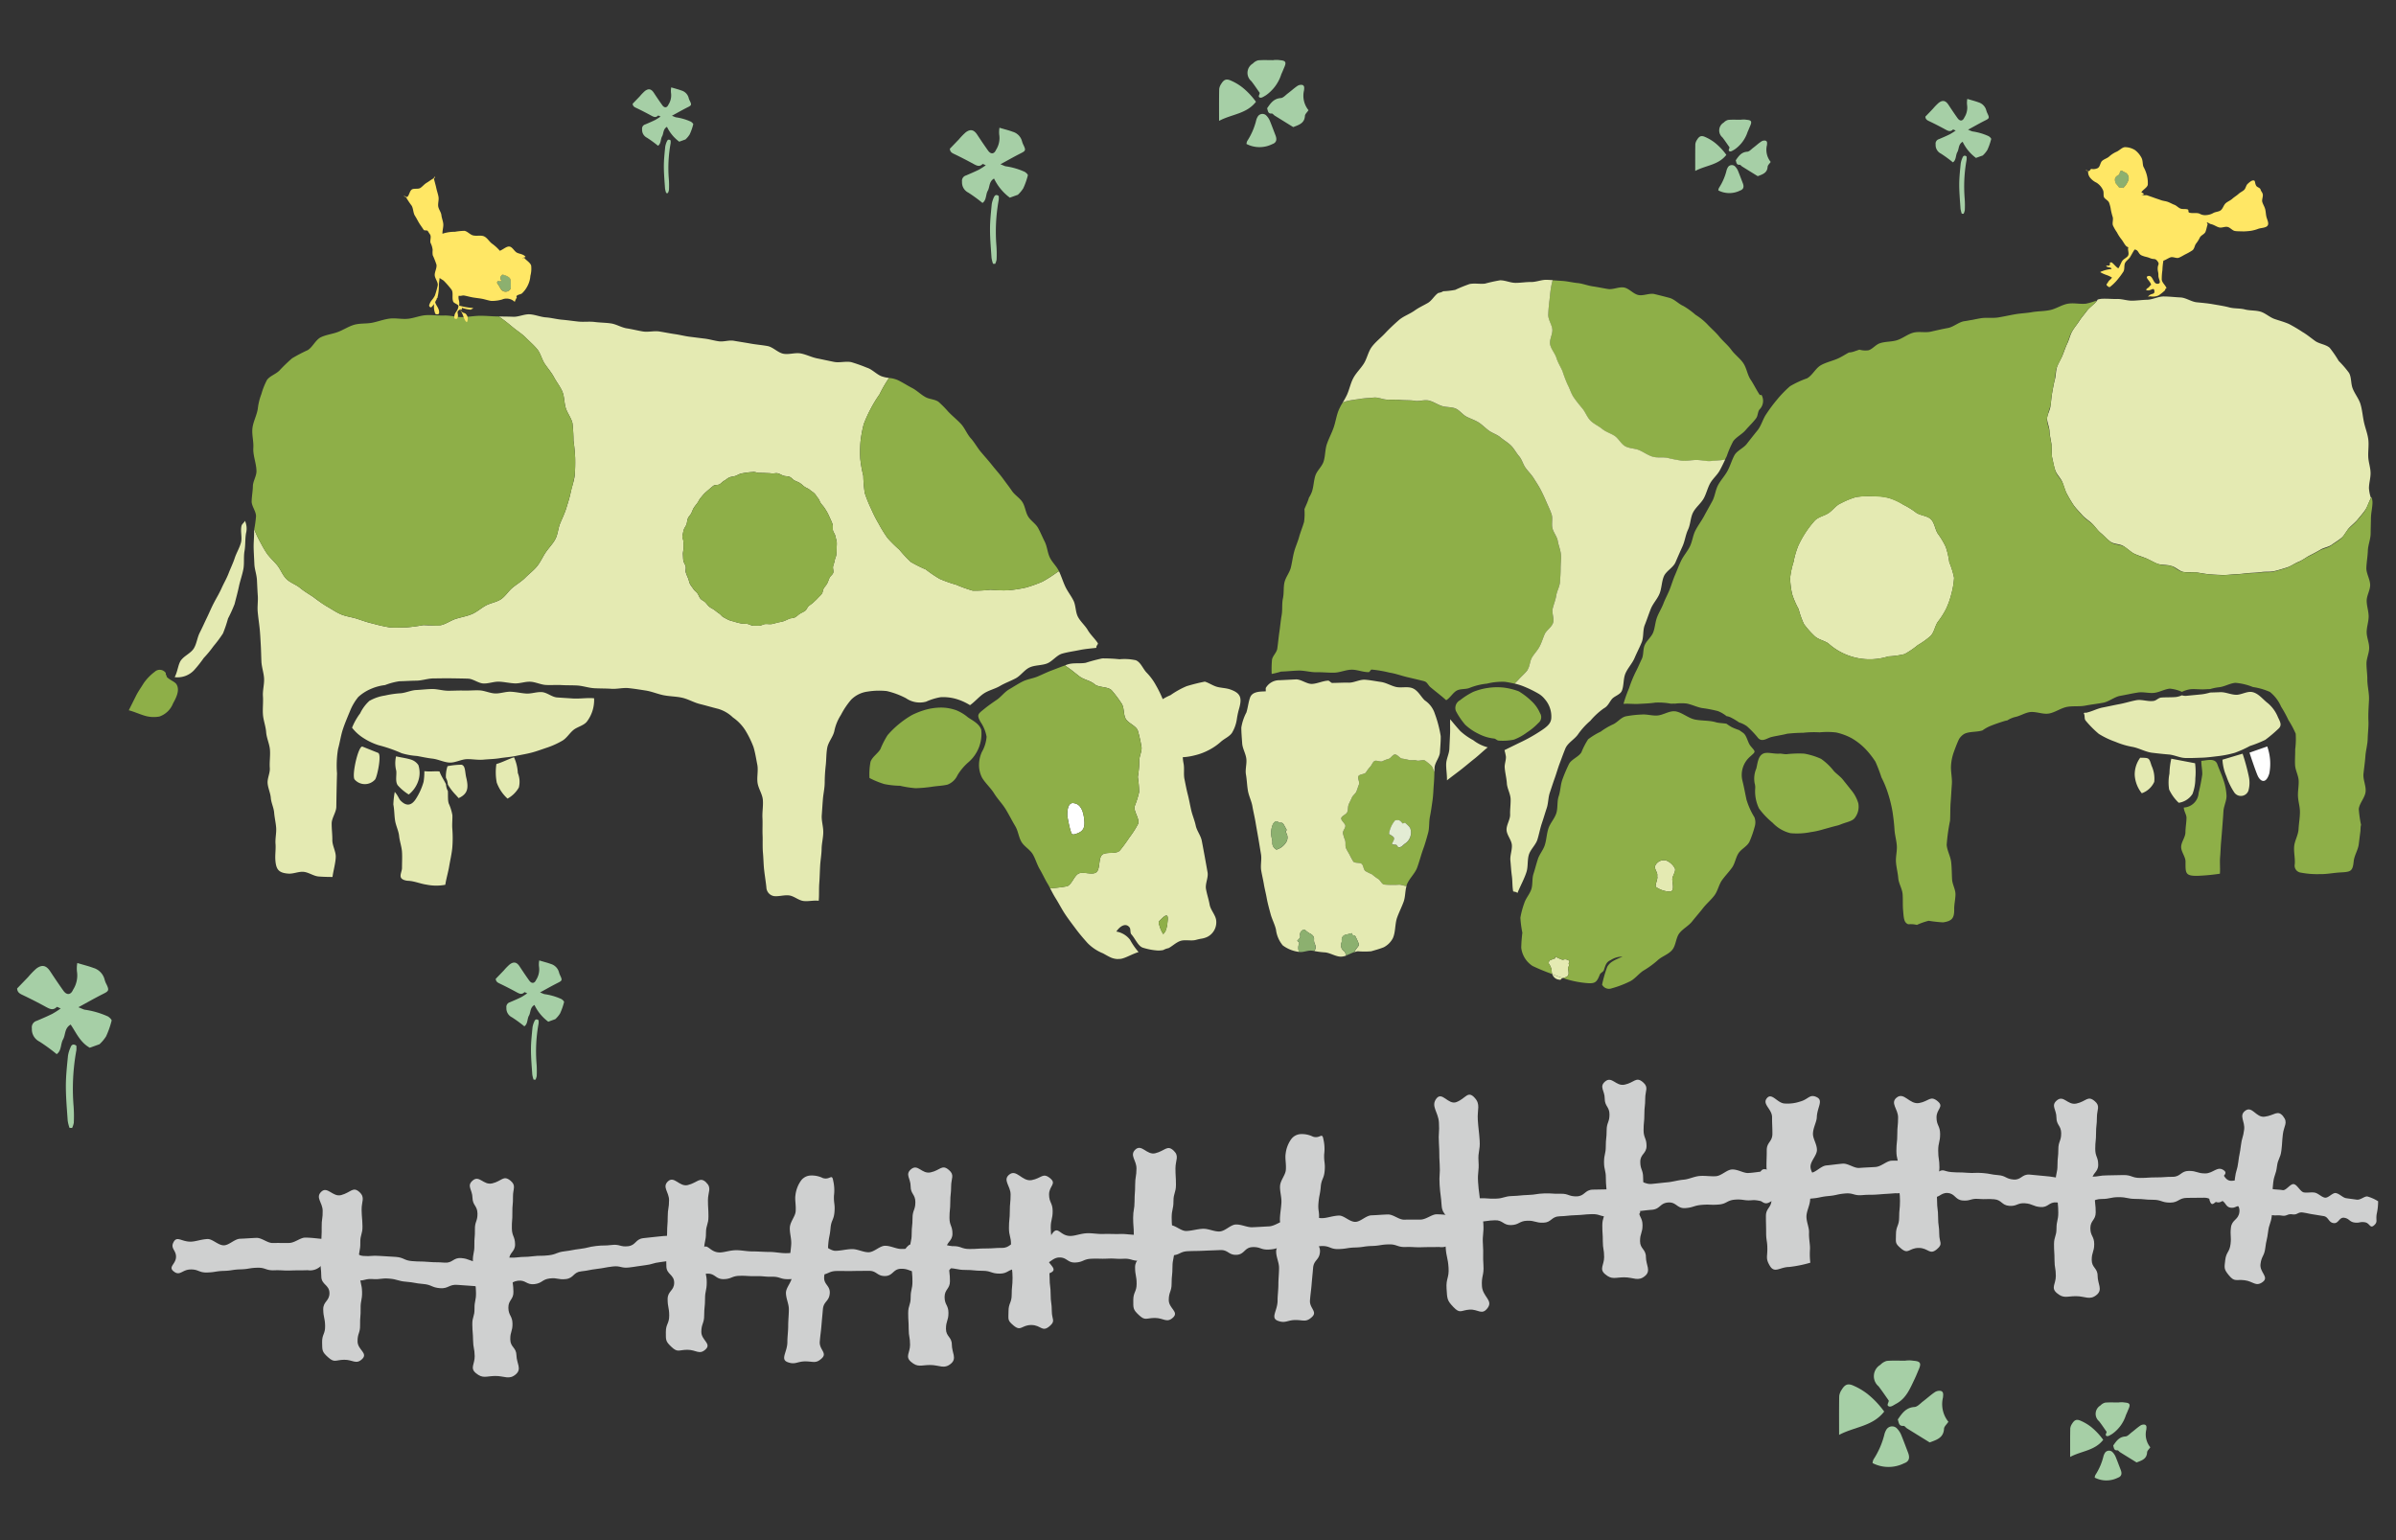 <svg xmlns="http://www.w3.org/2000/svg" xmlns:xlink="http://www.w3.org/1999/xlink" width="280" height="180" viewBox="0 0 280 180">
  <rect x="0" y="0" width="280" height="180" fill="#333333" stroke="none"/>
  <defs>
    <clipPath id="clip-path">
      <rect id="長方形_32" data-name="長方形 32" width="262.201" height="98.349" fill="none"/>
    </clipPath>
    <clipPath id="clip-path-2">
      <rect id="長方形_41" data-name="長方形 41" width="257.871" height="34.786" fill="none"/>
    </clipPath>
    <clipPath id="clip-path-3">
      <rect id="長方形_42" data-name="長方形 42" width="12.772" height="12.464" fill="none"/>
    </clipPath>
    <clipPath id="clip-path-4">
      <rect id="長方形_42-2" data-name="長方形 42" width="9.368" height="9.142" fill="none"/>
    </clipPath>
    <clipPath id="clip-path-5">
      <rect id="長方形_42-3" data-name="長方形 42" width="10.452" height="10.2" fill="none"/>
    </clipPath>
    <clipPath id="clip-path-6">
      <rect id="長方形_42-4" data-name="長方形 42" width="8.813" height="8.601" fill="none"/>
    </clipPath>
    <clipPath id="clip-path-7">
      <rect id="長方形_43" data-name="長方形 43" width="11.048" height="19.28" transform="translate(0 0)" fill="none"/>
    </clipPath>
    <clipPath id="clip-path-8">
      <rect id="長方形_43-2" data-name="長方形 43" width="9.118" height="15.912" fill="none"/>
    </clipPath>
    <clipPath id="clip-path-9">
      <rect id="長方形_43-3" data-name="長方形 43" width="7.988" height="13.94" fill="none"/>
    </clipPath>
    <clipPath id="clip-path-10">
      <rect id="長方形_43-4" data-name="長方形 43" width="7.082" height="12.359" fill="none"/>
    </clipPath>
    <clipPath id="clip-path-11">
      <rect id="長方形_43-5" data-name="長方形 43" width="7.691" height="13.422" fill="none"/>
    </clipPath>
  </defs>
  <g id="グループ_99" data-name="グループ 99" transform="translate(-1280 -2829)">
    <rect id="長方形_44" data-name="長方形 44" width="280" height="180" transform="translate(1280 2829)" fill="#fff" opacity="0"/>
    <g id="グループ_94" data-name="グループ 94" transform="translate(-2.08 -1.451)">
      <g id="グループ_51" data-name="グループ 51" transform="translate(1297.129 2847.65)">
        <g id="グループ_49" data-name="グループ 49" transform="translate(0 0)" clip-path="url(#clip-path)">
          <path id="パス_692" data-name="パス 692" d="M238.084,66.7a6.048,6.048,0,0,1,.245,3.146c-.4,1.333-1.073.938-1.372.254s-.949-2.674-.949-2.674Z" transform="translate(11.821 3.34)" fill="#fff"/>
          <path id="パス_693" data-name="パス 693" d="M159.38,92.712c-.008.015-.086-.017-.132-.02a.922.922,0,0,1-.827-.651,12.959,12.959,0,0,0,1.243.456.462.462,0,0,0-.284.215" transform="translate(7.935 4.61)" fill="#e4eab2"/>
          <path id="パス_694" data-name="パス 694" d="M158.1,91.015a.359.359,0,0,1-.076-.216c.015-.1.057-.228.128-.265a5.6,5.6,0,0,1,.63-.242c0-.045,0-.088-.009-.217.211.106.344.186.487.239s.353.181.482.131c.309-.111.509.052.736.154-.048.122-.143.245-.117.331.044.15.087.26-.066.368-.029.021-.023.108-.015.162a3.89,3.89,0,0,1,.068.638.493.493,0,0,1-.2.338,1.969,1.969,0,0,1-.473.159,12.943,12.943,0,0,1-1.242-.456.957.957,0,0,1-.062-.259,1.555,1.555,0,0,0-.274-.865" transform="translate(7.915 4.511)" fill="#e4eab2"/>
          <path id="パス_695" data-name="パス 695" d="M169.87,80.015a1.1,1.1,0,0,1,1.3-.616,1.984,1.984,0,0,1,1,.907c.165.369-.315.9-.294,1.328.024.495.276,1.359-.277,1.4a3,3,0,0,1-1.6-.517c-.247-.183.238-.935.107-1.308.116-.373-.391-.857-.238-1.194" transform="translate(8.507 3.974)" fill="#e4eab2"/>
          <path id="パス_696" data-name="パス 696" d="M230.133,70.36a5.161,5.161,0,0,1-.333,1.823,2.293,2.293,0,0,1-1.607,1.032,5.05,5.05,0,0,1-1.124-1.556,5.259,5.259,0,0,1,.039-1.863,8.95,8.95,0,0,1,.214-1.732c1.073.208,1.908.362,2.78.531a7.969,7.969,0,0,1,.03,1.764" transform="translate(11.369 3.409)" fill="#e4eab2"/>
          <path id="パス_697" data-name="パス 697" d="M225.209,68.9a3.6,3.6,0,0,1,.31,1.877,2.529,2.529,0,0,1-1.456,1.332A3.763,3.763,0,0,1,223.238,70a3.307,3.307,0,0,1,.638-2.045c1.066.026,1.019-.029,1.333.95" transform="translate(11.181 3.403)" fill="#e4eab2"/>
          <path id="パス_698" data-name="パス 698" d="M235.332,60.968c.619.023,1.3-.433,1.9-.324.748.138,1.259.861,1.827,1.289a4.174,4.174,0,0,1,1.205,1.666c.3.616.493.967,0,1.382a15.9,15.9,0,0,1-1.487,1.251,13.771,13.771,0,0,1-1.8.72,12.928,12.928,0,0,1-1.762.795,12.51,12.51,0,0,1-1.9.383c-.644.074-1.3.168-1.942.188s-1.306.057-1.951.036-1.278-.358-1.923-.41-1.283-.123-1.925-.2c-.778-.087-1.5-.526-2.277-.681a9.224,9.224,0,0,1-2.029-.6,9.834,9.834,0,0,1-1.943-.927A12.173,12.173,0,0,1,217.8,64c-.213-.231-.06-.585-.24-.888.221-.108.153-.024.27-.045.658-.127,1.275-.483,1.932-.61s1.317-.277,1.976-.4,1.3-.332,1.965-.456,1.4.2,2.066.074c.291-.055.539-.359.837-.383.573-.046,1.154-.015,1.727-.064a2.548,2.548,0,0,0,.7-.2,1.385,1.385,0,0,0,.492.062c.617-.061,1.237-.117,1.852-.18a6.085,6.085,0,0,0,.956-.206c.383-.015.771-.022,1.156-.04.612-.033,1.228.279,1.844.3" transform="translate(10.897 3.036)" fill="#e4eab2"/>
          <path id="パス_699" data-name="パス 699" d="M233,68.207c.759-.222,1.382-.419,2.356-.7a24.423,24.423,0,0,1,.724,2.66,3.45,3.45,0,0,1-.05,1.676.938.938,0,0,1-1.65.191,8.25,8.25,0,0,1-.915-1.878A5.668,5.668,0,0,1,233,68.207" transform="translate(11.67 3.381)" fill="#e4eab2"/>
          <path id="パス_700" data-name="パス 700" d="M185.8,44.717a11.633,11.633,0,0,1,1.984-3.042c.427-.426,1.106-.531,1.608-.871s.863-.9,1.424-1.133a9.529,9.529,0,0,1,1.773-.727,9.859,9.859,0,0,1,1.914-.091,5.843,5.843,0,0,1,3.613.985,9.055,9.055,0,0,1,1.513.94c.5.338,1.292.342,1.719.769s.474,1.19.811,1.692a9.052,9.052,0,0,1,.917,1.533,9.221,9.221,0,0,1,.415,1.8,9.482,9.482,0,0,1,.561,1.821,9.513,9.513,0,0,1-.315,1.869,9.333,9.333,0,0,1-.627,1.766,9.088,9.088,0,0,1-.965,1.509c-.339.5-.419,1.224-.846,1.651a9.773,9.773,0,0,1-1.5,1.071,9.934,9.934,0,0,1-1.532,1.044,10.01,10.01,0,0,1-1.9.268,7.21,7.21,0,0,1-7.016-1.523c-.5-.338-1.2-.446-1.627-.874a9.862,9.862,0,0,1-1.224-1.39,10.026,10.026,0,0,1-.621-1.746,9.4,9.4,0,0,1-.755-1.744,9.715,9.715,0,0,1-.236-1.9,9.556,9.556,0,0,1,.4-1.868,9.454,9.454,0,0,1,.519-1.809" transform="translate(9.26 1.945)" fill="#e4eab2"/>
          <path id="パス_701" data-name="パス 701" d="M251.076,40.72c-.046.1-.089.209-.131.312-.008.016-.014.031-.021.047-.022.051-.045.1-.068.151a2.463,2.463,0,0,1-.166.3c-.263.4-.588.751-.882,1.118s-.678.657-1.009,1a2.347,2.347,0,0,0-.291.382c-.127.173-.244.36-.368.536a1.67,1.67,0,0,1-.215.232c-.354.3-.776.55-1.167.829s-.908.329-1.322.577c-.4.24-.811.456-1.241.673-.447.226-.841.559-1.315.749s-.889.517-1.374.668-.972.308-1.467.424-1.025.033-1.526.112-1,.071-1.509.12-1,.119-1.507.137-1,.1-1.511.084-1.01-.04-1.514-.082-1-.145-1.5-.215c-.03,0-.062,0-.09-.005l-.049-.008c-.469-.07-.97.023-1.44-.05-.474-.12-.874-.562-1.345-.687-.024-.006-.048-.006-.072-.012s-.041-.022-.061-.028c-.488-.134-1.034-.06-1.512-.222l-.024-.009c-.076-.026-.149-.059-.222-.091-.248-.116-.488-.248-.733-.365-.129-.066-.259-.131-.393-.187-.47-.193-.956-.333-1.409-.554a2.335,2.335,0,0,1-.25-.152c-.208-.149-.4-.316-.611-.466a3.263,3.263,0,0,0-.376-.261c-.439-.256-1.068-.2-1.483-.49s-.749-.7-1.14-1.016-.666-.771-1.029-1.117-.815-.612-1.146-.991-.7-.74-1-1.149a15.066,15.066,0,0,1-.777-1.306,2.368,2.368,0,0,1-.158-.324c-.078-.209-.148-.422-.222-.63a4.76,4.76,0,0,0-.182-.488c-.217-.473-.646-.857-.812-1.341s-.249-1.011-.368-1.51a2.42,2.42,0,0,1-.035-.246c-.017-.323,0-.652-.021-.973a2.559,2.559,0,0,0-.021-.336c-.072-.509-.2-1-.225-1.519s-.288-1.008-.286-1.51c.059-.469.348-.927.4-1.4,0-.016,0-.034,0-.049.008-.038.023-.075.028-.112.057-.5.092-.985.184-1.476s.168-.977.3-1.461.1-1.01.257-1.484a3.27,3.27,0,0,1,.127-.311c.09-.189.19-.376.284-.565a4.757,4.757,0,0,0,.232-.484c.188-.46.341-.94.557-1.386s.32-.967.561-1.4.584-.823.852-1.242.613-.794.905-1.2A2.323,2.323,0,0,1,218.4,18c.15-.139.306-.27.455-.41a3.189,3.189,0,0,0,.387-.384,2.03,2.03,0,0,0,.154-.225,2.347,2.347,0,0,1,.487-.092c.585-.034,1.176.038,1.764.022s1.177.207,1.764.2,1.175-.095,1.76-.108c.65-.015,1.3-.389,1.942-.385s1.306.083,1.955.114,1.259.5,1.9.566,1.275.116,1.913.23,1.265.2,1.9.369c.584.156,1.232.083,1.815.237s1.237.087,1.819.257,1.067.654,1.639.855,1.164.348,1.719.6a18.17,18.17,0,0,1,1.566.928c.531.311.989.7,1.475,1.047s1.253.4,1.7.8a13.691,13.691,0,0,1,1.052,1.534,11.642,11.642,0,0,1,1.2,1.392c.3.513.2,1.225.424,1.806.249.65.734,1.214.928,1.879s.246,1.371.391,2.051.419,1.341.509,2.028-.037,1.4,0,2.092c.036.606.253,1.2.268,1.811s-.188,1.215-.188,1.822a4.694,4.694,0,0,0,.237,1.155.288.288,0,0,0-.037.051,4.311,4.311,0,0,0-.223.485" transform="translate(10.693 0.832)" fill="#e4eab2"/>
          <path id="パス_702" data-name="パス 702" d="M180.955,71.029a2.971,2.971,0,0,1,.182-1.784c.155-.626.2-1.405.75-1.715.485-.27,1.252.021,1.916-.024.3-.021.574.078.872.063a12.825,12.825,0,0,1,2.043-.066,8.028,8.028,0,0,1,1.984.61,6.9,6.9,0,0,1,1.5,1.431c.337.354.767.636,1.071,1.022s.614.763.915,1.151a4.324,4.324,0,0,1,.864,1.57,2.122,2.122,0,0,1-.455,1.791c-.321.354-1,.448-1.639.715a3.037,3.037,0,0,1-.479.147c-.492.119-.985.271-1.477.4a9.533,9.533,0,0,1-1.491.334,8.255,8.255,0,0,1-2.392.126,4.249,4.249,0,0,1-2.081-1.221,9.21,9.21,0,0,1-1.584-1.664,4.629,4.629,0,0,1-.45-2.293,1.721,1.721,0,0,0-.044-.592" transform="translate(9.059 3.376)" fill="#8eaf48"/>
          <path id="パス_703" data-name="パス 703" d="M229.029,74.965c0-.372-.317-.81-.317-1.2a1.831,1.831,0,0,0,1.736-1.725,21.647,21.647,0,0,0,.422-2.124c.026-.46-.109-1.01-.109-1.608.692-.048,1.6-.374,1.877.411.206.59.5,1.182.692,1.787a6.371,6.371,0,0,1,.377,1.933c-.013.594-.33,1.182-.363,1.778s-.08,1.185-.127,1.78-.091,1.183-.145,1.781-.062,1.19-.116,1.784.024,1.339-.024,1.938a23.525,23.525,0,0,1-2.691.25c-1.359,0-1.333-.321-1.326-1.668,0-.569-.516-1.14-.511-1.713s.495-1.133.5-1.7.118-1.137.124-1.705" transform="translate(11.44 3.415)" fill="#8eaf48"/>
          <path id="パス_704" data-name="パス 704" d="M155.1,88.672a16.436,16.436,0,0,0-.131,1.758,2.948,2.948,0,0,0,1.314,2.117,21.86,21.86,0,0,0,2.062.862c.081.038.167.064.25.1a.967.967,0,0,1-.062-.259,1.553,1.553,0,0,0-.274-.865.359.359,0,0,1-.076-.216c.015-.1.057-.229.128-.266a5.8,5.8,0,0,1,.63-.24c0-.045,0-.089-.009-.217.211.105.344.186.487.238s.353.182.482.132c.309-.112.509.053.736.154-.048.122-.143.245-.117.331.044.15.087.26-.066.366-.029.022-.023.108-.015.163a3.89,3.89,0,0,1,.068.638.5.5,0,0,1-.2.338,2.016,2.016,0,0,1-.473.159c.2.06.393.126.592.184a11.643,11.643,0,0,0,2.162.4c1,.088,1.2-.061,1.565-.993.078-.2.41-.314.474-.518.211-.669.319-.96.778-1.161a2.493,2.493,0,0,1,1.4-.414c-1.029.435-1.451.631-1.779,1.174a14.182,14.182,0,0,0-.607,2.1.91.91,0,0,0,1.126.428,11.742,11.742,0,0,0,2-.749c.656-.273,1.091-.907,1.672-1.3A10.963,10.963,0,0,0,170.9,91.9c.494-.481,1.322-.7,1.755-1.28.4-.531.389-1.375.8-1.9s1.072-.85,1.485-1.372.856-1.02,1.265-1.545.935-.96,1.337-1.49.518-1.277.911-1.816c.357-.488.784-.931,1.141-1.425s.431-1.166.756-1.68,1.021-.811,1.288-1.359a11.933,11.933,0,0,0,.608-1.738,1.7,1.7,0,0,0-.023-1.116,8.682,8.682,0,0,1-.929-2.058c-.156-.73-.287-1.461-.466-2.184a2.836,2.836,0,0,1,.889-2.856c.694-.623.657-.513.067-1.218-.375-.447-.428-1.212-.878-1.548-.15-.113-.313-.222-.475-.332a6.8,6.8,0,0,1-.837-.331,4.711,4.711,0,0,1-.631-.407c-.417-.079-.875-.067-1.273-.184-.778-.224-1.617-.15-2.413-.309s-1.5-.834-2.3-.962c-.017,0-.037,0-.055,0a1.375,1.375,0,0,0-.271,0c-.568.061-1.172.436-1.741.487-.612.055-1.255-.162-1.868-.11a12.506,12.506,0,0,0-1.86.21c-.573.135-.978.72-1.5.945a8,8,0,0,0-1.433.848,7.981,7.981,0,0,0-1.465.893A8.79,8.79,0,0,0,162,67.583c-.329.544-1.178.811-1.461,1.386a18.183,18.183,0,0,0-.761,1.794c-.225.622-.22,1.327-.432,1.954s-.079,1.365-.282,1.993-.721,1.158-.924,1.788-.221,1.318-.423,1.945c-.186.57-.621,1.055-.806,1.624s-.327,1.148-.511,1.717-.068,1.233-.253,1.8-.639,1.049-.82,1.618a9.851,9.851,0,0,0-.458,1.71,12.167,12.167,0,0,0,.232,1.759m15.517-7.827a1.1,1.1,0,0,1,1.3-.616,1.984,1.984,0,0,1,1,.907c.165.369-.315.9-.294,1.328.024.495.276,1.359-.277,1.4a3,3,0,0,1-1.6-.517c-.247-.183.238-.935.107-1.308.116-.373-.391-.857-.238-1.194" transform="translate(7.756 3.144)" fill="#8eaf48"/>
          <path id="パス_705" data-name="パス 705" d="M166.332,64.208c.665-.044,1.159.039,1.795.005.656-.036,1.3-.055,1.941-.152a8.036,8.036,0,0,1,1.813.124c.064,0,.129,0,.193,0a1.24,1.24,0,0,1,.272,0,5.868,5.868,0,0,1,1.377-.015c.6.114,1.169.406,1.768.523a15.665,15.665,0,0,1,1.883.359,3.738,3.738,0,0,1,1.009.589,1.883,1.883,0,0,1,.453.134,7.736,7.736,0,0,1,1.015.6,3.346,3.346,0,0,1,.913.445,11.145,11.145,0,0,1,1.315,1.382c.481.519,1.032.006,1.575-.124.6-.145,1.216-.221,1.815-.379a18.246,18.246,0,0,1,1.874-.111,11.434,11.434,0,0,1,1.923-.051,8.889,8.889,0,0,1,1.934.017,6.872,6.872,0,0,1,1.829.682,7.419,7.419,0,0,1,1.546,1.2,10.009,10.009,0,0,1,1.211,1.532,17.847,17.847,0,0,1,.7,1.83,11.991,11.991,0,0,1,.793,1.944,15.535,15.535,0,0,1,.5,2.054c.105.7.193,1.393.235,2.11.038.631.229,1.251.272,1.883s-.144,1.277-.1,1.906.218,1.253.268,1.883.457,1.231.507,1.862,0,1.264.058,1.9c.082.937.091,1.424.6,1.627a3.738,3.738,0,0,1,.521-.005,3.671,3.671,0,0,1,.495.08,7.4,7.4,0,0,1,1.372-.481,16.472,16.472,0,0,0,1.674.185c1.081-.154,1.325-.515,1.31-1.555-.008-.574.145-1.148.149-1.724s-.36-1.154-.395-1.726c-.041-.682-.033-1.366-.11-2.042s-.473-1.332-.523-2.012a21.877,21.877,0,0,1,.394-2.825c.042-.71.013-1.422.068-2.131s.09-1.417.143-2.127-.132-1.429-.1-2.138a5.7,5.7,0,0,1,.327-1.619c.18-.5.373-1.016.6-1.5a1.759,1.759,0,0,1,.665-.651c.629-.281,1.433-.17,2.09-.387a4.624,4.624,0,0,1,.777-.456c.551-.236,1.142-.433,1.708-.613a3.467,3.467,0,0,1,.415-.1,3.055,3.055,0,0,1,.906-.395c.562-.109,1.083-.456,1.647-.561.734-.138,1.566.28,2.3.155s1.4-.645,2.138-.779c.693-.125,1.431-.013,2.124-.146s1.393-.208,2.087-.339,1.306-.685,2-.806,1.39-.287,2.084-.389c.612-.093,1.27.114,1.884.041s1.2-.429,1.818-.491a4.3,4.3,0,0,1,1.416.377,3.477,3.477,0,0,1,.99-.309c.573-.049,1.161.049,1.737.007.191-.014.381-.017.572-.024a5.625,5.625,0,0,1,1-.211c.659-.057,1.291-.466,1.951-.519a6.912,6.912,0,0,1,2.049.491,7.55,7.55,0,0,1,1.986.574,4.51,4.51,0,0,1,1.306,1.72,13.757,13.757,0,0,1,.852,1.56A10.854,10.854,0,0,1,244.9,67.7a9.615,9.615,0,0,1-.06,1.827c.009.609-.046,1.223-.014,1.831s.383,1.2.418,1.806-.106,1.225-.079,1.834.229,1.217.23,1.826c0,.679-.127,1.365-.164,2.046s-.458,1.33-.513,2.01.129,1.378.074,2.055a.824.824,0,0,0,.676.992,10.089,10.089,0,0,0,2.225.179c.808.023,1.6-.149,2.4-.194,1.244-.07,1.462-.1,1.586-1.319.069-.677.507-1.308.591-1.986.065-.525.13-1.051.2-1.575a3.885,3.885,0,0,1,.029-.532c.008-.048.024-.1.037-.145a14.073,14.073,0,0,1-.266-1.861c.083-.687.711-1.307.794-1.994s-.314-1.43-.244-2.115.176-1.368.224-2.058.255-1.368.27-2.059.118-1.389.085-2.081c-.036-.81.025-1.607.066-2.419s-.2-1.633-.194-2.442c0-.611-.1-1.221-.1-1.832s.316-1.223.315-1.834-.292-1.222-.293-1.833.232-1.225.231-1.837-.23-1.222-.229-1.834.4-1.22.405-1.831c0-.669-.468-1.35-.442-2.019s.149-1.334.173-2,.318-1.328.326-2c.005-.606.027-1.211.035-1.818s.174-1.213.18-1.82a2.276,2.276,0,0,0-.1-.612c-.026.037-.054.072-.077.11a.374.374,0,0,0,.015.054c-.039.054-.085.105-.119.163-.057.1-.107.211-.155.32s-.088.209-.131.312c-.007.016-.015.031-.021.047-.022.05-.044.1-.068.151a2.844,2.844,0,0,1-.241.455c-.268.393-.594.747-.893,1.11s-.685.653-1.018.992a1.989,1.989,0,0,0-.2.242c-.121.183-.235.368-.368.536a1.981,1.981,0,0,1-.318.366c-.358.3-.784.545-1.176.819s-.911.32-1.326.565-.813.447-1.245.662c-.454.222-.852.551-1.323.738s-.893.508-1.38.655-.975.3-1.471.411-1.023.023-1.526.1-1.006.061-1.511.106-1,.112-1.506.126-1.007.089-1.514.07-1.009-.05-1.512-.1c-.486-.045-.965-.147-1.448-.221-.476-.047-.977.051-1.443-.043-.016,0-.029-.013-.046-.016s-.064,0-.093-.01c-.473-.1-.863-.533-1.324-.688-.468-.106-.987-.047-1.442-.2-.045-.015-.086-.036-.131-.053h0l-.023-.01c-.073-.028-.149-.057-.222-.09-.25-.109-.492-.242-.733-.366-.089-.042-.177-.085-.268-.121-.47-.19-.961-.327-1.412-.543a2.424,2.424,0,0,1-.372-.229c-.214-.142-.41-.309-.611-.466-.086-.063-.173-.123-.263-.175-.441-.25-1.07-.2-1.487-.475s-.756-.7-1.149-1.008-.673-.764-1.04-1.109-.82-.6-1.156-.981-.706-.734-1-1.14-.531-.863-.791-1.3a3.127,3.127,0,0,1-.217-.47c-.084-.206-.15-.419-.222-.631-.041-.114-.084-.228-.133-.338-.22-.47-.653-.85-.823-1.333s-.259-1.009-.38-1.507a2.323,2.323,0,0,1-.058-.407c-.033-.319-.014-.648-.021-.972,0-.058,0-.117-.012-.174-.077-.508-.209-1-.238-1.517s-.316-1.031-.3-1.548a1.056,1.056,0,0,1,.022-.126c0-.014,0-.026,0-.039a9.8,9.8,0,0,1,.4-1.408c.049-.478.084-.953.169-1.428s.161-.978.284-1.463.09-1.012.244-1.486a3.406,3.406,0,0,1,.2-.467c.086-.19.187-.377.285-.565.055-.109.107-.221.151-.333.184-.462.332-.942.545-1.393s.31-.967.548-1.405.576-.826.84-1.25.606-.8.895-1.2a2.574,2.574,0,0,1,.356-.385c.145-.144.3-.276.455-.41a2.9,2.9,0,0,0,.253-.268,2.558,2.558,0,0,0,.149-.227,7.773,7.773,0,0,1-1.238.365c-.707.078-1.456-.123-2.157.013s-1.33.583-2.027.732-1.429.126-2.131.248c-.651.116-1.321.133-1.971.247s-1.3.26-1.951.368-1.339-.009-1.994.086c-.3.046-.6.108-.9.167a.6.6,0,0,1-.071.019l-.3.047c-.224.042-.449.088-.677.116-.678.085-1.28.679-1.949.8s-1.326.274-1.99.426-1.421-.054-2.078.127-1.223.664-1.878.872-1.395.14-2.038.369c-.46.165-.812.645-1.279.806a2.535,2.535,0,0,1-1.085-.07c-.214.078-.429.147-.644.224a2.24,2.24,0,0,1-.58.11c-.414.221-.813.483-1.223.674-.658.306-1.411.452-2.043.806s-1,1.195-1.631,1.54a11.027,11.027,0,0,0-1.982.919,13.126,13.126,0,0,0-1.524,1.569,18.689,18.689,0,0,0-1.3,1.755c-.372.571-.547,1.3-.975,1.829s-.851,1.063-1.267,1.6c-.392.5-1.144.775-1.441,1.332-.311.582-.488,1.232-.8,1.811s-.784,1.073-1.1,1.653-.364,1.3-.677,1.88-.643,1.148-.951,1.729-.72,1.111-1.022,1.7-.362,1.291-.654,1.881-.755,1.094-1.035,1.69c-.257.539-.461,1.1-.7,1.65s-.4,1.12-.621,1.676-.515,1.078-.727,1.638-.545,1.07-.755,1.629-.23,1.19-.442,1.746-.79.972-1.012,1.527c-.2.5-.095,1.12-.331,1.6s-.434.98-.684,1.451a14.633,14.633,0,0,0-.795,1.94,15.789,15.789,0,0,0-.656,1.85m19.479-14.723a9.554,9.554,0,0,1,.4-1.868,9.452,9.452,0,0,1,.519-1.809,11.677,11.677,0,0,1,1.984-3.042c.427-.426,1.106-.531,1.608-.871s.863-.9,1.424-1.133a9.527,9.527,0,0,1,1.773-.727,9.858,9.858,0,0,1,1.914-.091,9.614,9.614,0,0,1,1.892.2,9.476,9.476,0,0,1,1.721.79,8.981,8.981,0,0,1,1.513.939c.5.338,1.292.342,1.719.769s.474,1.19.811,1.692A9.054,9.054,0,0,1,204,45.862a9.223,9.223,0,0,1,.415,1.8,9.482,9.482,0,0,1,.561,1.821,9.513,9.513,0,0,1-.315,1.869,9.308,9.308,0,0,1-.627,1.766,9.086,9.086,0,0,1-.965,1.509c-.339.5-.419,1.224-.846,1.651a9.772,9.772,0,0,1-1.5,1.071,9.884,9.884,0,0,1-1.532,1.044,10.011,10.011,0,0,1-1.9.268,7.21,7.21,0,0,1-7.016-1.523c-.5-.338-1.2-.446-1.627-.874a9.862,9.862,0,0,1-1.224-1.39,10.026,10.026,0,0,1-.621-1.746,9.4,9.4,0,0,1-.755-1.744,9.712,9.712,0,0,1-.236-1.9" transform="translate(8.331 0.855)" fill="#8eaf48"/>
          <path id="パス_706" data-name="パス 706" d="M221.546,3.072c.011-.053.015-.091.024-.126.109-.384.177-.408.5-.187a.563.563,0,0,0,.1.041.739.739,0,0,1,.436.915,2.386,2.386,0,0,1-.612.927c-.065-.017-.144-.062-.207-.045a.34.34,0,0,1-.405-.191c-.093-.145-.258-.263-.3-.418-.139-.467-.019-.682.461-.916" transform="translate(11.07 0.131)" fill="#8cb06f"/>
          <path id="パス_707" data-name="パス 707" d="M224.7,15.668a.22.22,0,0,0,.055-.1c.009-.039-.053.062-.055.1" transform="translate(11.254 0.779)" fill="#ffe765"/>
          <path id="パス_708" data-name="パス 708" d="M238.747,7.224c-.075-.284-.249-.537-.33-.822s.129-.653.047-.931-.172-.252-.254-.531c-.056-.192-.357-.237-.473-.387-.194-.25-.133-.6-.271-.65-.237-.078-.5.152-.764.391-.191.177-.219.53-.411.706s-.448.28-.641.458c-.229.211-.508.364-.738.575s-.548.317-.778.527-.31.582-.539.79-.647.194-.909.35a1.888,1.888,0,0,1-.808.239,1.25,1.25,0,0,1-.775-.158c-.37-.163-.876,0-1.245-.14-.121-.044-.023-.309-.142-.354-.263-.1-.59-.011-.851-.107s-.466-.35-.725-.446-.5-.244-.762-.339-.554-.11-.815-.207-.527-.177-.788-.274-.525-.18-.786-.277c-.153-.057-.36.018-.511-.047-.058-.024-.11.077-.164.051,0-.007.272-.174.273-.183,0-.035-.3-.173-.3-.187.2-.323.662-.527.747-.866a3.564,3.564,0,0,0-.108-1.126,4.174,4.174,0,0,0-.4-.994c-.117-.318-.046-.742-.245-1.077a2.662,2.662,0,0,0-.754-.876A2.292,2.292,0,0,0,222.4,0c-.348-.006-.643.366-1.007.532a3.222,3.222,0,0,0-.879.569c-.28.253-.79.341-.94.675-.139.3-.168.53-.375.664a1.134,1.134,0,0,1-.756.1c-.088-.006-.162.215-.249.236a1.175,1.175,0,0,1-.131.036c-.054.012-.208-.2-.244-.154s.239.154.239.208a1.093,1.093,0,0,0,.286.76,2.028,2.028,0,0,0,.675.511,1.983,1.983,0,0,1,.782.888c.133.272,0,.671.151.879s.473.338.566.6a3.722,3.722,0,0,1,.2.8,7.922,7.922,0,0,0,.228.893c.066.317-.083.672.017.951a5.174,5.174,0,0,0,.467.809,4.753,4.753,0,0,0,.5.783c.218.253.349.588.593.832.092.091.147.057.239.149-.108.277.12.661-.022.942-.134.261-.543.387-.709.661-.152.249-.252.573-.436.838-.322-.189-.522-.532-.8-.7-.045-.026-.133.038-.183.044s.035.152,0,.189-.016.11-.045.138-.41-.009-.39.04c.1.25.611.1.621.371a3.922,3.922,0,0,0-.96.2c-.148.071-.44.12-.3.2.643.35.674.23,1.309.592-.145.264-.308.272-.441.517-.155.285-.31.284-.063.49s.257.1.508-.1a5.338,5.338,0,0,0,.722-.758,8.737,8.737,0,0,0,.61-.834c.178-.286.048-.761.216-1.05.142-.246.427-.418.579-.664s.35-.648.524-.876c.5.067.381.518.848.707s.5.118.965.309.567-.04.865.366c.257.349.027.355.016.787s.089.435.08.868.395.878-.026.964c-.632.128-.57-1.076-1.187-.895-.442.131.284.573.364,1.031-.156.057-.228.3-.374.357-.009,0-.012-.006-.009-.017-.1.117-.278.213-.165.265.444.2.856-.413.925.072.077.515-.363.238-.693.643-.113.137.086,0,.261.019a1.554,1.554,0,0,0,.95-.12,6.278,6.278,0,0,0,.732-.59c.037-.03,0-.076.014-.12s.167-.108.15-.15c-.121-.323-.506-.6-.55-.973a6.906,6.906,0,0,1,.075-1.1,8.632,8.632,0,0,1,.117-1.12c.281-.08.563-.3.847-.392s.675.158.952.051.532-.279.8-.414a6.387,6.387,0,0,0,.783-.446c.254-.177.263-.592.445-.806a3.7,3.7,0,0,0,.441-.711c.138-.256.548-.383.654-.662s.151-.567.245-.852c.019-.054-.128-.223-.073-.245.14.029.329.179.463.207.353.072.642.306.968.39.3.075.668-.131.979-.06s.549.425.862.474.638.028.953.048a7.863,7.863,0,0,0,.947-.076A4.572,4.572,0,0,0,238,9.523c.374-.1.856-.1,1.038-.356.191-.276-.069-.7-.149-1.07-.063-.288-.065-.586-.14-.874M222.772,3.845a2.364,2.364,0,0,1-.612.927c-.065-.017-.144-.062-.206-.045a.341.341,0,0,1-.406-.191c-.093-.144-.257-.263-.3-.418-.138-.467-.018-.682.461-.916.012-.053.015-.091.025-.126.108-.384.177-.408.5-.187a.627.627,0,0,0,.1.041.738.738,0,0,1,.436.915" transform="translate(10.909 0)" fill="#ffe765"/>
          <path id="パス_709" data-name="パス 709" d="M148.776,64.484a8.29,8.29,0,0,1-1.089-1.618,1.026,1.026,0,0,1,.5-1.242,8.394,8.394,0,0,1,1.517-.965,7.349,7.349,0,0,1,1.751-.47,7.16,7.16,0,0,1,1.822-.039,7.568,7.568,0,0,1,1.777.443A8.386,8.386,0,0,1,156.5,61.7a4.173,4.173,0,0,1,1.024,1.431.867.867,0,0,1-.2,1.165,7.175,7.175,0,0,1-1.322,1.094,6.115,6.115,0,0,1-1.534.848,6.565,6.565,0,0,1-1.758.11c-.186,0-.346-.2-.525-.238a5.066,5.066,0,0,1-1.833-.55,6.335,6.335,0,0,1-1.579-1.075" transform="translate(7.393 3.01)" fill="#8eaf48"/>
          <path id="パス_710" data-name="パス 710" d="M141.718,82.805c.272.016.56.152.84.152a.917.917,0,0,1,.029-.118c.264-.726.952-1.3,1.217-2.02s.452-1.48.715-2.2c.221-.6.392-1.229.563-1.843s.09-1.292.216-1.917.209-1.251.3-1.886.1-1.264.153-1.9c.039-.486.056-.968.071-1.452-.153-.232-.193-.584-.394-.742a5.773,5.773,0,0,0-.713-.576c-.254-.14-.7.092-.969-.006s-.579.011-.866-.052a7.758,7.758,0,0,0-.825-.167c-.285-.031-.544-.478-.84-.486-.272,0-.492.461-.764.52a4.1,4.1,0,0,0-.718.277c-.248.107-.7-.17-.93-.019s-.31.505-.518.689a5.538,5.538,0,0,0-.482.654c-.174.209-.713.172-.856.407s.168.7.063.961c-.111.272-.19.554-.3.83s-.432.461-.538.735-.265.529-.371.8-.057.611-.166.884-.641.432-.7.7c-.06.289.485.644.481.921s-.329.582-.284.863a6.07,6.07,0,0,0,.256.825c.085.268-.021.629.1.9s.283.512.42.77a8.2,8.2,0,0,0,.433.793c.17.239.814.093,1.007.306s.175.627.4.814a6.451,6.451,0,0,0,.782.387,6.883,6.883,0,0,0,.693.523c.263.124.416.576.693.665a8.018,8.018,0,0,0,.919.046,7.705,7.705,0,0,0,.892-.024m-.2-4.469c-.093-.223-.24-.2-.411-.208a1.045,1.045,0,0,1-.248-.079c.1-.265.3-.519.24-.7s-.353-.3-.582-.468a3.055,3.055,0,0,1,.716-1.592c.524-.042.524-.042.877.37l.281-.083c.149.139.269.236.372.349a1,1,0,0,1,.246.333,1.534,1.534,0,0,1-.649,1.765,3.308,3.308,0,0,0-.311.272c-.165.15-.466.2-.532.041" transform="translate(6.758 3.384)" fill="#8eaf48"/>
          <path id="パス_711" data-name="パス 711" d="M145.048,61.03c-.678-.179-1.363-.328-2.047-.494s-1.344-.412-2.037-.52a14.253,14.253,0,0,0-2.094-.357c-.112,0-.222.294-.335.3-.673.014-1.353-.3-2.026-.285s-1.339.333-2.012.347c-.69.016-1.382-.065-2.072-.051s-1.384-.207-2.074-.193-1.378.1-2.067.118a9.638,9.638,0,0,1-1.092.274,12.6,12.6,0,0,1,.036-1.654c.069-.453.548-.842.615-1.294.1-.652.148-1.309.247-1.962s.15-1.3.265-1.952.012-1.339.153-1.982c.132-.6.04-1.259.18-1.861s.593-1.127.742-1.726.221-1.218.377-1.816.425-1.163.589-1.758.408-1.168.579-1.758a6.98,6.98,0,0,0,.044-1.5c.174-.416.373-.825.506-1.255.007-.021.007-.046.014-.069a3.572,3.572,0,0,0,.372-.758c.185-.59.194-1.235.382-1.822s.76-1.049.956-1.634c.219-.655.17-1.4.391-2.054s.558-1.269.786-1.92.321-1.356.574-2a6.394,6.394,0,0,1,.484-.928,2.942,2.942,0,0,1,.482-.175c.517-.126,1.059-.181,1.59-.265s1.064-.1,1.6-.147,1.065.245,1.6.245,1.055-.009,1.583.031,1.062.014,1.587.1,1.125-.151,1.64-.025.99.463,1.5.63,1.12.092,1.611.3.815.713,1.272.948.966.394,1.405.664.8.663,1.212.965.962.452,1.354.787.876.6,1.239.963.613.858.949,1.251.456.953.761,1.368.68.777.953,1.214.559.866.8,1.323.455.926.656,1.4.453.971.623,1.479-.025,1.107.1,1.628.543.967.627,1.5.321,1.043.363,1.578-.035,1.079-.035,1.616-.03,1.081-.075,1.608-.35,1.035-.434,1.558-.29,1.016-.416,1.532.208,1.174.04,1.677-.782.85-.989,1.338-.349.965-.584,1.419-.606.827-.878,1.264-.245,1.073-.549,1.487-.731.743-1.065,1.134a5.837,5.837,0,0,1-.441.442c-.376-.089-.755-.161-1.131-.213a7.358,7.358,0,0,0-2.081.213,7.544,7.544,0,0,0-2.013.489c-.456.2-1.068.088-1.5.312-.453.23-.831.919-1.258,1.134-.582-.53-1.263-1.036-1.847-1.529-.252-.212-.373-.589-.682-.67" transform="translate(6.37 1.396)" fill="#8eaf48"/>
          <path id="パス_712" data-name="パス 712" d="M175.284,35.829c-.581,0-1.147.137-1.712.08a16.623,16.623,0,0,1-1.681-.326c-.567-.113-1.2.024-1.74-.144s-1.035-.537-1.561-.758-1.147-.2-1.634-.458-.766-.888-1.223-1.195-1.034-.465-1.46-.816-.984-.589-1.377-.981-.586-.982-.937-1.408-.711-.853-1.022-1.311-.454-1.014-.717-1.5a16.094,16.094,0,0,1-.586-1.537c-.222-.526-.538-1-.709-1.551s-.628-1.022-.742-1.587.316-1.194.257-1.769-.478-1.1-.478-1.684a17.076,17.076,0,0,1,.147-1.716c.057-.576.106-1.152.216-1.708.045-.217.1-.432.151-.646.371.025.742.053,1.112.076.6.034,1.2.192,1.8.25s1.177.3,1.778.387,1.191.216,1.787.31,1.277-.281,1.871-.175,1.088.757,1.681.878,1.3-.252,1.884-.11,1.188.289,1.769.45,1.042.7,1.587.932a9.189,9.189,0,0,1,1.435,1.037,7.313,7.313,0,0,1,1.349,1.078c.47.511,1,.949,1.435,1.485s1,.979,1.4,1.534,1.01.986,1.4,1.557.471,1.355.856,1.929.681,1.213,1.068,1.785c.024.038.192-.023.211.013a1.417,1.417,0,0,1-.254,1.7c-.2.273-.171.72-.373,1-.37.5-.843.937-1.251,1.411s-1.045.773-1.426,1.27a11.163,11.163,0,0,0-.762,1.754c-.069.139-.139.281-.207.424-.536.1-1.088.108-1.639.163s-1.135-.118-1.716-.118" transform="translate(7.912 0.741)" fill="#8eaf48"/>
          <path id="パス_713" data-name="パス 713" d="M124.387,63.133a5.837,5.837,0,0,0-.574,1.732c0,.615.061,1.234.1,1.842s.406,1.184.483,1.794-.149,1.254-.042,1.858c.109.622.121,1.259.228,1.882s.419,1.208.526,1.829.261,1.237.365,1.86.219,1.242.326,1.866.206,1.243.312,1.867-.079,1.292.026,1.914c.092.537.223,1.062.313,1.6s.232,1.062.326,1.594c.112.629.291,1.256.456,1.878s.484,1.195.629,1.818a3.54,3.54,0,0,0,.794,1.859,3.993,3.993,0,0,0,1.9.76,1.4,1.4,0,0,1,.054-1.066c-.08-.07-.16-.142-.264-.232.36-.371.36-.371.345-.6a.58.58,0,0,1,.524-.711,3.148,3.148,0,0,0,.565.433c.322.147.562.376.532.706a1.113,1.113,0,0,0,.109.584.733.733,0,0,1-.08.784,9.32,9.32,0,0,0,1.153.153c.659.016,1.323.513,1.986.506a1.811,1.811,0,0,0,.606-.134.545.545,0,0,1-.058-.1c-.046-.126-.069-.3-.164-.369a.854.854,0,0,1-.329-1.068.761.761,0,0,0,.018-.23.583.583,0,0,1,.507-.667c.208-.052.416-.105.671-.171.042.088.06.2.124.246s.224-.01.244.03a7.994,7.994,0,0,1,.431.928c.091.245-.129.394-.239.574a2.349,2.349,0,0,0-.277.44,1.869,1.869,0,0,1,.421-.108,9.218,9.218,0,0,0,1.551,0c.49-.141,1-.28,1.468-.467a2.5,2.5,0,0,0,1.068-1.062c.334-.735.228-1.665.505-2.43.225-.618.526-1.208.752-1.826.212-.582.164-1.255.343-1.845-.28,0-.567-.137-.84-.153a7.475,7.475,0,0,1-.892.024,8.013,8.013,0,0,1-.918-.045c-.277-.089-.431-.542-.694-.666a6.716,6.716,0,0,1-.692-.523,6.372,6.372,0,0,1-.782-.387c-.222-.187-.2-.6-.4-.814s-.837-.065-1.007-.3a8.449,8.449,0,0,1-.433-.794c-.137-.256-.306-.511-.419-.77s-.012-.627-.1-.9a5.929,5.929,0,0,1-.256-.825c-.045-.281.277-.574.284-.862s-.542-.633-.481-.921c.058-.267.586-.423.7-.7s.058-.61.166-.884.265-.529.372-.8.429-.462.538-.735.188-.557.3-.83c.1-.255-.206-.726-.063-.96s.68-.2.856-.407a5.366,5.366,0,0,1,.482-.654c.207-.184.29-.541.518-.689s.682.125.93.018a3.982,3.982,0,0,1,.718-.276c.271-.059.492-.522.764-.52.3.007.555.454.839.485a8.048,8.048,0,0,1,.826.168c.287.062.594-.046.865.051s.715-.132.969.006a5.7,5.7,0,0,1,.714.576c.2.16.24.51.393.742.005-.151.009-.3.016-.453.019-.621.591-1.215.63-1.835s.1-1.258.091-1.875a13.911,13.911,0,0,0-.691-2.633,2.929,2.929,0,0,0-1.16-1.543c-.475-.433-.8-1.2-1.492-1.449-.587-.208-1.3.007-1.891-.133s-1.156-.5-1.763-.584-1.224-.213-1.837-.257c-.636-.045-1.292.358-1.931.343s-1.264.027-1.9.032c-.166.007-.334-.276-.5-.268-.627.029-1.241.35-1.868.381s-1.283-.558-1.91-.526-1.257.061-1.884.095a1.824,1.824,0,0,0-1.617.905c-.018.036.014.4-.015.4-.791.013-1.589.05-1.826.741-.2.566-.249,1.182-.435,1.757m3.1,13.054a.843.843,0,0,1,.343-.362c.083-.042.239.064.363.107.058.02.117.078.165.066.265-.058.362.121.461.3s.194.352.291.527c-.045.08-.092.16-.137.234a1.041,1.041,0,0,1,.079,1.195,2,2,0,0,1-1.131.876.861.861,0,0,1-.484-.88,1.808,1.808,0,0,0-.073-.459,2.662,2.662,0,0,1,.123-1.608" transform="translate(6.201 2.966)" fill="#e4eab2"/>
          <path id="パス_714" data-name="パス 714" d="M147.065,65.367c.024-.573-.013-1.093.014-1.694.413.5.774.935,1.178,1.376a7.317,7.317,0,0,0,1.512,1.068,4.715,4.715,0,0,0,1.7.84c-.523.415-1.048.929-1.556,1.33s-1,.821-1.525,1.236c-.5.393-1.152.866-1.686,1.292.025-.6-.114-1.368-.09-1.944.025-.591.347-1.161.371-1.746s.056-1.165.08-1.758" transform="translate(7.343 3.189)" fill="#e4eab2"/>
          <path id="パス_715" data-name="パス 715" d="M156.675,60.374c.3-.414.277-1.049.548-1.487s.639-.806.878-1.264.383-.943.585-1.419.82-.831.988-1.338-.166-1.157-.04-1.677.333-1,.417-1.532.392-1.023.433-1.558.076-1.07.076-1.608.076-1.089.035-1.616-.278-1.055-.363-1.578-.5-.982-.627-1.5.067-1.124-.1-1.628-.414-.989-.622-1.479-.419-.945-.656-1.4-.528-.885-.8-1.323-.648-.8-.952-1.214-.426-.979-.761-1.368-.585-.889-.949-1.251-.845-.629-1.239-.963-.938-.482-1.355-.787-.774-.694-1.211-.965-.946-.426-1.4-.664-.8-.746-1.273-.948-1.1-.131-1.61-.3-.972-.5-1.5-.63-1.111.11-1.641.025-1.049-.054-1.586-.1-1.044-.032-1.584-.032-1.075-.286-1.6-.245-1.076.063-1.6.147-1.073.139-1.59.265a2.989,2.989,0,0,0-.483.175,9.073,9.073,0,0,0,.5-.905c.285-.628.412-1.336.737-1.948s.846-1.1,1.221-1.684c.394-.615.521-1.424.962-2s1.047-1.042,1.542-1.57,1.034-1.032,1.58-1.513,1.275-.714,1.87-1.139c.491-.352,1.026-.589,1.538-.886.476-.271.773-.879,1.23-1.17a1.744,1.744,0,0,0,.4-.106c.06-.024.113-.063.17-.091a9.437,9.437,0,0,0,1.4-.161,17.329,17.329,0,0,1,1.67-.68c.583-.122,1.2.016,1.8-.048a17.955,17.955,0,0,1,1.774-.391c.6-.006,1.209.3,1.812.3s1.208-.108,1.812-.1,1.213-.275,1.818-.257c.233.006.467.022.7.037-.055.214-.106.428-.151.646-.11.557-.16,1.132-.216,1.707a17.1,17.1,0,0,0-.147,1.717c0,.58.423,1.12.478,1.684s-.37,1.213-.257,1.769.574,1.044.742,1.587.487,1.025.709,1.55a16.117,16.117,0,0,0,.586,1.538c.264.488.407,1.044.717,1.5s.669.884,1.022,1.311.546,1.016.937,1.408.947.628,1.377.981,1,.506,1.46.815.735.931,1.223,1.2,1.123.24,1.634.458,1.009.588,1.562.758,1.173.03,1.74.144a16.925,16.925,0,0,0,1.681.326c.565.057,1.131-.08,1.712-.08s1.15.174,1.716.118,1.1-.066,1.639-.164c-.2.422-.406.847-.63,1.262-.3.551-.83.973-1.132,1.522s-.438,1.19-.739,1.74c-.328.6-.943,1.05-1.253,1.658s-.293,1.382-.586,2-.364,1.328-.645,1.951-.553,1.242-.822,1.871-1.1,1.016-1.362,1.648-.248,1.377-.5,2.01-.779,1.161-1.03,1.8c-.246.62-.452,1.256-.7,1.875s-.106,1.4-.36,2.022-.571,1.212-.83,1.828-.775,1.152-1.054,1.776-.179,1.4-.423,2.037c-.186.481-.884.631-1.182,1s-.462.827-.925,1.068a8.551,8.551,0,0,0-1.594,1.468,8.39,8.39,0,0,0-1.422,1.565c-.408.6-1.212.994-1.491,1.677-.231.559-.434,1.139-.65,1.705s-.378,1.157-.582,1.727-.389,1.152-.584,1.725-.167,1.223-.36,1.8-.361,1.158-.555,1.733c-.213.632-.334,1.293-.528,1.931s-.816,1.154-1.006,1.795-.075,1.375-.277,2.01c-.267.831-.7,1.581-1.054,2.457-.158-.183-.488-.142-.5-.206-.114-.587-.07-1.213-.154-1.8s-.112-1.2-.171-1.791.213-1.215.173-1.81-.592-1.163-.621-1.76.434-1.215.416-1.813.075-1.2.058-1.795c-.017-.62-.4-1.228-.44-1.848s-.207-1.23-.252-1.849c-.029-.419.168-.853.143-1.274a6.111,6.111,0,0,0-.17-.755c.728-.363,1.444-.712,2.133-1.043a18.876,18.876,0,0,0,2.032-1.16c.97-.622,1.3-1,1.311-1.628a3.078,3.078,0,0,0-.764-2.132,2.661,2.661,0,0,0-.687-.611,13.482,13.482,0,0,0-1.912-.927,7.725,7.725,0,0,0-.928-.281,6.027,6.027,0,0,0,.44-.442c.335-.391.761-.718,1.066-1.134" transform="translate(6.766 0.74)" fill="#e4eab2"/>
          <path id="パス_716" data-name="パス 716" d="M130.291,88.62c-.081-.07-.16-.143-.264-.233.36-.371.36-.371.345-.6a.579.579,0,0,1,.524-.711,3.16,3.16,0,0,0,.565.433c.322.147.562.375.532.706a1.109,1.109,0,0,0,.109.583.734.734,0,0,1-.08.785c-.1-.015-.193-.03-.291-.038-.489-.049-1.016.236-1.5.143a1.394,1.394,0,0,1,.054-1.066" transform="translate(6.512 4.361)" fill="#8cb06f"/>
          <path id="パス_717" data-name="パス 717" d="M140.841,77.761a1.042,1.042,0,0,1-.248-.08c.1-.264.3-.518.24-.7s-.353-.3-.582-.467a3.045,3.045,0,0,1,.717-1.592c.523-.043.523-.043.877.37l.28-.084c.149.14.269.236.372.35a.986.986,0,0,1,.246.333,1.534,1.534,0,0,1-.649,1.765,3.164,3.164,0,0,0-.311.272c-.165.15-.466.2-.532.041-.093-.223-.24-.2-.411-.208" transform="translate(7.025 3.751)" fill="#e3ecd4"/>
          <path id="パス_718" data-name="パス 718" d="M135.3,89.613a.853.853,0,0,1-.329-1.068.764.764,0,0,0,.018-.23.583.583,0,0,1,.507-.667c.208-.052.416-.105.671-.172.042.089.06.2.124.247s.224-.012.244.03a8.057,8.057,0,0,1,.431.927c.091.245-.13.395-.24.575a2.227,2.227,0,0,0-.276.44c-.31.109-.616.273-.928.39a.491.491,0,0,1-.057-.1c-.046-.127-.07-.3-.164-.369" transform="translate(6.757 4.381)" fill="#8cb06f"/>
          <path id="パス_719" data-name="パス 719" d="M127.662,75.033c.083-.042.239.064.363.107.057.02.117.078.164.066.265-.058.363.121.461.3s.2.352.292.527c-.045.08-.092.159-.138.234a1.039,1.039,0,0,1,.08,1.195,2,2,0,0,1-1.131.875.862.862,0,0,1-.485-.879A1.753,1.753,0,0,0,127.2,77a2.662,2.662,0,0,1,.123-1.608.837.837,0,0,1,.343-.362" transform="translate(6.367 3.757)" fill="#8cb06f"/>
          <path id="パス_720" data-name="パス 720" d="M112.67,63.6c.366-.68,1.19-.971,1.676-1.441a6.482,6.482,0,0,1,1.76-1.092,10.114,10.114,0,0,1,1.877-1.047,21.657,21.657,0,0,1,2.129-.534c.456.125.94.478,1.453.615.478.127,1.015.126,1.5.292,1.192.413,1.425.931,1.073,2.192a9.518,9.518,0,0,0-.271,1.224,4.328,4.328,0,0,1-.558,1.633c-.284.456-.893.689-1.318,1.072a6.686,6.686,0,0,1-1.449.99,6.9,6.9,0,0,1-1.647.606,7.018,7.018,0,0,1-1.748.221,6.887,6.887,0,0,1-1.805-.082,6.3,6.3,0,0,1-1.6-.861,2.424,2.424,0,0,1-1.054-1.692,2.707,2.707,0,0,1-.017-2.1" transform="translate(5.632 2.979)" fill="#e4eab2"/>
          <path id="パス_721" data-name="パス 721" d="M105.16,73.007c.857.088,1.164.913,1.269,1.947.092.919-.091,1.33-.856,1.607-.583.208-.609.144-.784-.465-.153-.546-.24-1.057-.341-1.6-.012-.855.14-1.55.713-1.491" transform="translate(5.231 3.656)" fill="#fff"/>
          <path id="パス_722" data-name="パス 722" d="M5.892,57.832c.406-.508,1.12-.788,1.456-1.336s.395-1.263.691-1.838.552-1.163.834-1.745S9.4,51.732,9.7,51.16s.628-1.11.888-1.693.591-1.136.82-1.735.516-1.174.715-1.782.554-1.174.726-1.792-.078-1.337.065-1.962c.059-.259.3-.363.405-.611a2.178,2.178,0,0,1,.132,1.435c-.126.689-.059,1.414-.182,2.1s-.006,1.424-.134,2.114-.379,1.357-.522,2.042-.335,1.365-.505,2.043a16.744,16.744,0,0,1-.766,1.689,15.437,15.437,0,0,1-.59,1.742,14.509,14.509,0,0,1-1.1,1.479,13.348,13.348,0,0,1-1.154,1.4,13.825,13.825,0,0,1-1.151,1.447,2.663,2.663,0,0,1-2.237.785c.384-.751.395-1.554.78-2.036" transform="translate(0.256 2.082)" fill="#e4eab2"/>
          <path id="パス_723" data-name="パス 723" d="M13.947,44.07c.009.621-.067,1.244-.05,1.865s.058,1.242.084,1.861.269,1.229.3,1.852.057,1.235.1,1.854-.065,1.251-.01,1.869.147,1.232.216,1.851c.074.655.1,1.314.139,1.971s.048,1.315.077,1.973.264,1.3.309,1.958c.048.7-.179,1.421-.13,2.12s-.047,1.411,0,2.114.326,1.383.376,2.082.395,1.38.446,2.08-.071,1.412-.019,2.113c.043.582-.3,1.19-.256,1.771s.328,1.141.374,1.722.342,1.139.389,1.718.187,1.155.233,1.735c.051.631-.122,1.283-.072,1.917s-.067,1.279-.016,1.912c.087,1.126.422,1.48,1.516,1.564.588.046,1.212-.27,1.8-.206s1.138.488,1.725.54c.427.037,1.047.057,1.633.057.1-.753.364-1.632.381-2.357.014-.649-.407-1.306-.4-1.956s-.084-1.3-.076-1.949.531-1.291.541-1.941.019-1.3.033-1.946.029-1.3.049-1.945a11.84,11.84,0,0,1,.124-2.877c.215-.757.319-1.557.568-2.307S24.9,65.6,25.2,64.87a6.26,6.26,0,0,1,.921-1.539,5.188,5.188,0,0,1,1.492-.953,5.74,5.74,0,0,1,1.637-.44,7.676,7.676,0,0,1,1.663-.446c.669-.018,1.337-.063,2.007-.071s1.338-.261,2.008-.263,1.343-.023,2.013-.012,1.343.017,2.012.04c.607.022,1.2.539,1.8.564s1.229-.237,1.837-.211,1.211.173,1.817.2,1.231-.226,1.838-.193,1.2.344,1.807.378,1.22-.022,1.827.013,1.217.015,1.825.049c.668.04,1.323.279,1.992.318s1.337.02,2,.067,1.358-.147,2.022-.078,1.335.179,1.994.281c.715.11,1.4.413,2.109.552s1.451.132,2.157.291,1.356.557,2.056.73,1.4.382,2.1.555a4.165,4.165,0,0,1,1.775,1.022,5.22,5.22,0,0,1,1.453,1.513,11.347,11.347,0,0,1,.951,1.951c.2.668.306,1.368.44,2.045s-.061,1.414.027,2.1.569,1.336.624,2.028-.082,1.4-.048,2.088-.013,1.388.017,2.081c.026.673-.019,1.351.043,2.022s.064,1.349.141,2.018.188,1.331.258,2A1.069,1.069,0,0,0,74.7,86.6c.576.067,1.189-.151,1.769-.08s1.093.576,1.68.651c.567.072,1.19-.1,1.782-.023.066-.673.014-1.367.066-2.041s.062-1.347.1-2.025.163-1.343.175-2.02.208-1.355.191-2.032c-.014-.628-.222-1.259-.175-1.887s.082-1.256.134-1.882.2-1.251.208-1.879a19.076,19.076,0,0,1,.122-2.057c.077-.683.05-1.385.175-2.06S81.6,68,81.752,67.33a5.462,5.462,0,0,1,.779-1.913,9.084,9.084,0,0,1,1.2-1.783,3.321,3.321,0,0,1,1.937-.94,8.426,8.426,0,0,1,2.213-.058,9.3,9.3,0,0,1,2.257.841,2.832,2.832,0,0,0,2.34.4,6.97,6.97,0,0,1,1.691-.524,5.494,5.494,0,0,1,1.755.184,6.523,6.523,0,0,1,1.686.748c.562-.387,1.076-1.018,1.647-1.385s1.281-.517,1.866-.862,1.228-.572,1.827-.89,1.022-1,1.64-1.278,1.379-.215,2.015-.456,1.116-.961,1.771-1.151,1.349-.278,2.022-.416,1.3-.185,1.982-.263c-.055-.25.248-.427.166-.55-.351-.537-.848-.969-1.17-1.519s-.854-.991-1.151-1.556-.238-1.314-.519-1.888-.7-1.083-.967-1.661-.458-1.2-.728-1.777l0-.005c-.078.045-.158.089-.233.135a16.187,16.187,0,0,1-1.689,1.079,15.62,15.62,0,0,1-1.958.7,16.2,16.2,0,0,1-2.055.317,16.715,16.715,0,0,1-2.067-.064,16.534,16.534,0,0,1-2.072.107,15.972,15.972,0,0,1-1.957-.7,15.318,15.318,0,0,1-1.917-.68,14.93,14.93,0,0,1-1.62-1.1,15.755,15.755,0,0,1-1.752-.877,15.148,15.148,0,0,1-1.335-1.433,15.055,15.055,0,0,1-1.383-1.368,15,15,0,0,1-1.023-1.653,14.83,14.83,0,0,1-.878-1.728,14.985,14.985,0,0,1-.758-1.87,15.379,15.379,0,0,1-.17-2.012,14.94,14.94,0,0,1-.355-1.988,15.188,15.188,0,0,1,.029-2.031,15.1,15.1,0,0,1,.369-2,15.235,15.235,0,0,1,.841-1.852,14.932,14.932,0,0,1,1.014-1.656A15.052,15.052,0,0,1,88,26.267c.055-.07.1-.153.145-.229a3.716,3.716,0,0,1-.893-.2c-.594-.24-1.068-.8-1.679-.992a19.244,19.244,0,0,0-1.836-.652c-.651-.133-1.376.1-2.027-.03s-1.3-.277-1.952-.406-1.265-.452-1.917-.578-1.381.156-2.034.033-1.207-.78-1.86-.9-1.32-.169-1.974-.287-1.312-.214-1.965-.329c-.563-.1-1.177.141-1.743.063s-1.117-.252-1.684-.317-1.133-.145-1.7-.212-1.123-.218-1.687-.3c-.63-.089-1.254-.219-1.883-.318s-1.3.1-1.932-.005-1.246-.264-1.875-.361-1.214-.483-1.844-.576-1.274-.088-1.9-.169-1.281.018-1.915-.048-1.261-.161-1.9-.216-1.257-.228-1.892-.274-1.257-.322-1.892-.359-1.292.312-1.927.287c-.562-.025-1.124-.024-1.686-.034.06.042.117.084.175.126.523.356,1.006.756,1.491,1.159s1.037.741,1.483,1.189.942.867,1.343,1.358.527,1.181.881,1.707S48.7,25.4,49,25.965s.719,1.072.969,1.662.211,1.3.4,1.923.658,1.169.79,1.81a20.234,20.234,0,0,1,.117,2.02,19.911,19.911,0,0,1,.193,2,20.1,20.1,0,0,1-.048,2.017c-.067.672-.331,1.314-.462,1.966s-.328,1.253-.518,1.871-.474,1.2-.724,1.8-.266,1.291-.566,1.85-.778,1.027-1.133,1.556-.608,1.13-1.008,1.619-.924.876-1.369,1.325-1,.763-1.489,1.168-.829,1-1.35,1.35-1.22.433-1.778.739-1.035.752-1.622,1-1.236.353-1.854.546-1.169.623-1.806.754a19.946,19.946,0,0,1-2.018-.013,19.516,19.516,0,0,1-1.974.264c-.672,0-1.346.059-2-.006a19.151,19.151,0,0,1-1.951-.443c-.635-.131-1.231-.371-1.843-.562s-1.277-.266-1.868-.518-1.107-.63-1.661-.934a18.853,18.853,0,0,1-1.555-1.082c-.524-.355-1.065-.663-1.55-1.066s-1.162-.608-1.608-1.056-.667-1.108-1.068-1.6-.894-.909-1.245-1.435-.643-1.1-.947-1.668a9.1,9.1,0,0,1-.481-1.108,2.615,2.615,0,0,0-.026.351m50.19,1.184c.02-.238-.162-.5-.126-.737s.093-.479.149-.709.248-.433.322-.656.076-.487.168-.706.285-.379.39-.583.169-.438.29-.631.276-.374.414-.559.225-.415.374-.59.293-.368.456-.53.347-.315.523-.465.353-.311.539-.445.522-.047.719-.17.341-.318.546-.423.374-.289.587-.379.476-.093.7-.169.433-.223.666-.279.474-.081.711-.12.476-.045.716-.066.476.11.717.11.471,0,.708.015.476.005.709.042.5-.066.735-.011.442.207.668.282.5.042.72.133.365.318.569.424.433.176.628.3.356.3.543.432.431.2.6.351.392.269.555.432.273.385.423.559.2.427.341.613.3.347.425.542.251.387.357.593.2.414.294.626.2.435.277.662-.011.5.046.728.244.433.281.669.143.467.162.707-.016.482-.016.722-.014.484-.034.717-.155.464-.192.7-.131.457-.188.685.093.527.018.752-.35.38-.441.6-.158.431-.261.633-.272.371-.393.565-.11.482-.246.666-.327.333-.478.507-.331.319-.494.481-.37.274-.544.424-.246.433-.433.568-.413.218-.608.341-.362.31-.566.416-.476.081-.688.169-.432.213-.659.288-.466.1-.7.158-.457.139-.7.174-.48-.025-.72-.006-.469.192-.71.192-.488.016-.725,0-.466-.176-.7-.213-.491,0-.724-.051-.475-.105-.7-.179-.476-.12-.7-.211-.417-.218-.622-.323-.342-.339-.54-.46-.366-.275-.552-.412-.411-.221-.585-.371-.3-.349-.466-.511-.411-.25-.561-.424-.209-.425-.345-.61-.354-.318-.475-.515-.288-.375-.395-.579-.133-.454-.224-.666-.189-.443-.265-.669.034-.5-.023-.734-.231-.434-.269-.671-.03-.475-.049-.713.063-.471.063-.713-.028-.473-.01-.709" transform="translate(0.696 0.931)" fill="#e4eab2"/>
          <path id="パス_724" data-name="パス 724" d="M42.977,67.908a5.057,5.057,0,0,1,.442,1.838,2.69,2.69,0,0,1,.118,1.694,3.378,3.378,0,0,1-1.323,1.295,4.718,4.718,0,0,1-1.259-1.874,6.456,6.456,0,0,1-.041-2.167c.734-.21,1.464-.616,2.063-.784" transform="translate(2.046 3.401)" fill="#e4eab2"/>
          <path id="パス_725" data-name="パス 725" d="M30.28,72.883c.673.692,1.269.623,1.792-.182a7.468,7.468,0,0,0,.907-2.007,7.883,7.883,0,0,0,.089-1.242c.739.083,1.257-.024,1.769.035a4.389,4.389,0,0,0,.2.461.328.328,0,0,1,.02.038c.175.341.379.659.534.984v0a2.087,2.087,0,0,0,.047.319,1.728,1.728,0,0,0,.112.353c.017.035.042.07.062.106.014.154.014.311.014.469,0,.14,0,.279.007.419,0,.047.005.092.005.141a2.208,2.208,0,0,0,.075.443,5.473,5.473,0,0,1,.432,1.381c.015.523-.049,1.044-.011,1.565a13.759,13.759,0,0,1,0,2.221c-.066.729-.244,1.454-.365,2.18S35.626,82,35.515,82.73a5.719,5.719,0,0,1-2.176-.013c-.728-.1-1.443-.425-2.165-.453-.237-.012-.711-.1-.842-.379-.144-.306.124-.764.123-1.112,0-.628.039-1.262,0-1.884s-.273-1.238-.337-1.861-.38-1.2-.474-1.824-.079-1.245-.2-1.861a9.559,9.559,0,0,1,.165-1.465c.393.443.488.82.667,1" transform="translate(1.474 3.478)" fill="#e4eab2"/>
          <path id="パス_726" data-name="パス 726" d="M35.517,71.02a1.967,1.967,0,0,0-.095-.471,2.9,2.9,0,0,0-.123-.275v0a2.849,2.849,0,0,1,.017-.617.387.387,0,0,1,.006-.062,3.976,3.976,0,0,1,.159-.69,8.7,8.7,0,0,1,1.647-.169c.463.148.371.794.548,1.536.284,1.195.172,1.874-.895,2.367-.106-.122-.221-.247-.336-.375a6.342,6.342,0,0,1-.923-1.208l-.005-.034" transform="translate(1.768 3.441)" fill="#e4eab2"/>
          <path id="パス_727" data-name="パス 727" d="M29.749,67.8c.572.14,1.272.216,1.84.414a1.616,1.616,0,0,1,.772.617,2.951,2.951,0,0,1-.041,1.914,3.392,3.392,0,0,1-1.087,1.517,5.673,5.673,0,0,1-1.3-1.094c-.3-.484-.095-1.159-.16-1.681a3.519,3.519,0,0,1-.022-1.687" transform="translate(1.485 3.395)" fill="#e4eab2"/>
          <path id="パス_728" data-name="パス 728" d="M26.922,61.671a5.085,5.085,0,0,1,1.766-.6,11.424,11.424,0,0,1,1.845-.267c.612-.054,1.205-.349,1.82-.378s1.229-.108,1.843-.117,1.23.194,1.845.2,1.226-.039,1.842-.02,1.231-.049,1.844-.023,1.216.333,1.829.36,1.239-.229,1.853-.2,1.2.176,1.8.212,1.223-.21,1.824-.168,1.17.579,1.769.623,1.205.078,1.807.119c.824.059,1.677-.1,2.524-.022a4.171,4.171,0,0,1-.851,2.739c-.389.47-1.124.6-1.579.979s-.79.967-1.313,1.259a9.85,9.85,0,0,1-1.661.758c-.607.2-1.218.433-1.833.6s-1.262.265-1.887.4-1.275.168-1.908.271-1.275.108-1.914.169-1.276-.077-1.919-.059c-.672.019-1.349.431-2.024.4s-1.326-.384-2-.461c-.6-.067-1.2-.2-1.805-.311a8.112,8.112,0,0,1-1.8-.324,16.773,16.773,0,0,0-2.69-.935,7.273,7.273,0,0,1-1.691-.788,5.23,5.23,0,0,1-1.411-1.257,7.354,7.354,0,0,1,.949-1.682,4.642,4.642,0,0,1,1.119-1.49" transform="translate(1.245 3.02)" fill="#e4eab2"/>
          <path id="パス_729" data-name="パス 729" d="M102.547,83.791c.2.382.393.764.62,1.126.379.6.706,1.251,1.1,1.848s.84,1.173,1.266,1.746.9,1.127,1.377,1.66a5.3,5.3,0,0,0,1.8,1.2c.12.062.239.134.361.2s.273.152.415.219l.029.015a2.218,2.218,0,0,0,.909.234l0,0,.009,0a1.492,1.492,0,0,1,.256-.013c.033-.005.064,0,.1-.01.579-.095,1.235-.526,2.081-.794a8.1,8.1,0,0,1-1-1.442,2.553,2.553,0,0,0-1.6-.955c.509-.747,1.167-1.006,1.553-.474.151.208.035.613.207.8.407.457.721,1.213,1.183,1.486a.83.83,0,0,0,.191.083,7.265,7.265,0,0,0,1.735.323,2.963,2.963,0,0,0,.612-.055h.005a2.047,2.047,0,0,1,.44-.182c.068-.018.134-.037.2-.053h0l0,0c.34-.186.653-.463.992-.659a.136.136,0,0,0,.018-.009,1.8,1.8,0,0,1,.407-.179c.57-.156,1.25.055,1.813-.118a5.837,5.837,0,0,1,.585-.13,2.457,2.457,0,0,0,.728-.227,1.914,1.914,0,0,0,.991-1.988c-.112-.614-.65-1.155-.757-1.768s-.317-1.214-.425-1.829.294-1.322.185-1.938-.218-1.231-.331-1.846-.227-1.233-.345-1.846-.579-1.161-.707-1.774-.386-1.192-.527-1.8-.243-1.222-.4-1.828-.266-1.207-.39-1.808.017-1.259-.112-1.859a4.806,4.806,0,0,1-.08-.616c-.02-.24-.034-.482-.063-.719v0l0-.008c-.013-.03-.025-.063-.039-.095-.049-.116-.1-.23-.14-.344a2.939,2.939,0,0,1-.129-.427c-.02-.1-.033-.2-.046-.308l-.008-.02c-.093-.2-.187-.4-.273-.607a3.825,3.825,0,0,1-.2-.545c-.166-.636-.361-1.267-.546-1.9s-.618-1.171-.859-1.786a13.627,13.627,0,0,0-.847-1.745,6.583,6.583,0,0,0-1.072-1.455c-.446-.455-.681-1.211-1.267-1.454A6.118,6.118,0,0,0,110.644,57a18.836,18.836,0,0,0-2.009-.1,19.587,19.587,0,0,0-1.952.519c-.658.111-1.364-.017-2.012.159-.131.036-.257.088-.385.133a.836.836,0,0,0,.172.151c.544.352,1,.758,1.519,1.149s1.246.473,1.742.9,1.526.256,2,.709a13.916,13.916,0,0,1,1.132,1.5c.374.478.222,1.333.522,1.845s1.167.792,1.4,1.341a15.028,15.028,0,0,1,.417,1.817c.156.582-.311,1.292-.231,1.882a13.079,13.079,0,0,1-.176,1.759,13.008,13.008,0,0,1,.156,1.75,11.2,11.2,0,0,1-.524,1.663c-.163.583.647,1.535.395,2.073a11.549,11.549,0,0,1-1.022,1.594,18.38,18.38,0,0,1-1.107,1.51c-.408.458-1.619.1-2.069.5s-.2,1.721-.7,2.058-1.523-.139-2.056.138-.78,1.275-1.347,1.48a15.109,15.109,0,0,1-1.87.225c-.03.005-.061.02-.091.027m12.811,3.74c.19-.164.6-.652.82-.554.2.088.061.731.054.972a3.4,3.4,0,0,1-.274.958c-.129.037-.092.175-.219.212a3.786,3.786,0,0,1-.449-1.05c-.085-.211-.106-.383.069-.538" transform="translate(5.136 2.849)" fill="#e4eab2"/>
          <path id="パス_730" data-name="パス 730" d="M26.058,66.719s1.815.727,1.825.73c.445.179-.107,2.8-.351,3.111a1.592,1.592,0,0,1-2.4-.006c-.353-.517.459-4.024.93-3.835" transform="translate(1.254 3.341)" fill="#e4eab2"/>
          <path id="パス_731" data-name="パス 731" d="M1.765,59.7a5.908,5.908,0,0,1,1.269-1.3.855.855,0,0,1,1.293.147c-.044.208.134.31.106.448.4.414.965.55,1.161.9.389.684-.057,1.542-.427,2.216A2.625,2.625,0,0,1,3.583,63.63a3.662,3.662,0,0,1-1.795-.118C1.243,63.347.58,63.048,0,62.9.277,62.352.6,61.7.85,61.2c.268-.537.62-1.008.916-1.506" transform="translate(0 2.913)" fill="#8eaf48"/>
          <path id="パス_732" data-name="パス 732" d="M89.144,62.585a6.707,6.707,0,0,1,1.831-.21,5.416,5.416,0,0,1,1.6.311,5.052,5.052,0,0,1,1.36.825c.6.406,1.34.766,1.559,1.458a4.387,4.387,0,0,1-1.5,3.794,6.38,6.38,0,0,0-1.269,1.5,2.124,2.124,0,0,1-1.174,1.115c-.606.144-1.248.155-1.855.254a16.139,16.139,0,0,1-1.859.165,12.068,12.068,0,0,1-1.842-.286,9.939,9.939,0,0,1-1.838-.2,10.088,10.088,0,0,1-1.725-.707,7.849,7.849,0,0,1,.119-1.881c.189-.58.844-.966,1.157-1.492a10.049,10.049,0,0,1,.844-1.642A10.831,10.831,0,0,1,85.875,64.3,11.062,11.062,0,0,1,87.4,63.243a9.224,9.224,0,0,1,1.741-.658" transform="translate(4.128 3.124)" fill="#8eaf48"/>
          <path id="パス_733" data-name="パス 733" d="M102.641,83.189c.111.185.207.374.308.564a.918.918,0,0,1,.091-.028,15.108,15.108,0,0,0,1.87-.225c.566-.2.808-1.2,1.346-1.48s1.554.211,2.056-.138.24-1.655.7-2.058,1.66-.042,2.068-.5a18.139,18.139,0,0,0,1.107-1.51,11.449,11.449,0,0,0,1.022-1.594c.252-.538-.558-1.49-.395-2.072a11.382,11.382,0,0,0,.525-1.664,13.183,13.183,0,0,0-.156-1.75,13.431,13.431,0,0,0,.176-1.759c-.081-.59.386-1.3.23-1.882a14.832,14.832,0,0,0-.417-1.817c-.232-.549-1.093-.818-1.4-1.341s-.148-1.367-.522-1.845a13.926,13.926,0,0,0-1.131-1.5c-.471-.454-1.509-.292-2-.71s-1.225-.513-1.741-.9-.977-.8-1.521-1.149a.836.836,0,0,1-.172-.151c-.5.171-1,.379-1.5.563-.576.211-1.126.487-1.687.726s-1.211.312-1.76.585-1.068.62-1.6.928-.908.851-1.414,1.2-1,.687-1.475,1.076c-.753.613-.92.672-.439,1.542a4.389,4.389,0,0,1,.7,1.721,4.189,4.189,0,0,1-.546,1.768,3.716,3.716,0,0,0-.339,1.508A3.207,3.207,0,0,0,95,70.839c.4.644,1,1.166,1.4,1.815s.957,1.2,1.349,1.847.735,1.333,1.124,1.986c.328.55.385,1.262.708,1.812s1,.9,1.326,1.452.491,1.2.816,1.749.586,1.14.917,1.689m2.3-7.923c-.012-.855.14-1.55.713-1.491.857.088,1.165.913,1.27,1.947.091.919-.092,1.33-.857,1.607-.583.208-.609.145-.783-.465-.154-.546-.24-1.057-.342-1.6" transform="translate(4.735 2.888)" fill="#8eaf48"/>
          <path id="パス_734" data-name="パス 734" d="M13.675,40.441c.014-.585.13-1.168.142-1.752s.425-1.171.42-1.756c-.008-.914-.425-1.825-.366-2.727.05-.767-.2-1.57-.1-2.332s.506-1.481.622-2.239a6.808,6.808,0,0,1,.414-1.7,8.223,8.223,0,0,1,.666-1.673c.34-.462,1.021-.665,1.444-1.089A19.032,19.032,0,0,1,18.4,23.741a18.52,18.52,0,0,1,1.837-.961c.586-.372.909-1.2,1.526-1.5s1.356-.374,2-.618,1.245-.656,1.912-.844,1.4-.1,2.079-.233,1.334-.391,2.021-.48c.7-.093,1.441.085,2.15.018s1.4-.375,2.108-.421,1.427.062,2.138.038,1.426.2,2.137.186,1.419-.159,2.13-.155c.636,0,1.269.064,1.9.079.074,0,.146,0,.219,0l.175.126c.523.355,1.006.756,1.491,1.159s1.037.74,1.483,1.189.942.867,1.343,1.358.527,1.181.881,1.707.774,1.009,1.078,1.571.719,1.072.969,1.662.211,1.3.4,1.924.658,1.168.79,1.81a20.2,20.2,0,0,1,.117,2.019,19.933,19.933,0,0,1,.193,2,20.1,20.1,0,0,1-.049,2.017,19.994,19.994,0,0,1-.461,1.965c-.131.641-.328,1.254-.518,1.871s-.474,1.2-.724,1.8-.266,1.291-.566,1.85-.778,1.027-1.133,1.556-.608,1.129-1.008,1.619-.924.875-1.369,1.325-1,.762-1.489,1.168-.829,1-1.351,1.35-1.219.433-1.777.738-1.035.753-1.622,1-1.236.353-1.854.547-1.169.623-1.806.754-1.349-.08-2.018-.013a19.819,19.819,0,0,1-1.974.264c-.672,0-1.346.059-2-.006a19.153,19.153,0,0,1-1.951-.444,19.251,19.251,0,0,1-1.843-.561c-.621-.194-1.277-.266-1.868-.519s-1.107-.629-1.661-.932-1.032-.725-1.555-1.082-1.065-.663-1.55-1.066-1.162-.609-1.608-1.057-.667-1.108-1.068-1.6-.894-.909-1.245-1.435-.643-1.1-.947-1.669a9.255,9.255,0,0,1-.482-1.107,13.845,13.845,0,0,0,.206-1.513c0-.586-.527-1.176-.513-1.761" transform="translate(0.685 0.936)" fill="#8eaf48"/>
          <path id="パス_735" data-name="パス 735" d="M102.709,49.488a15.619,15.619,0,0,1-1.958.7,15.836,15.836,0,0,1-2.055.317,16.729,16.729,0,0,1-2.068-.063,16.71,16.71,0,0,1-2.071.107,16.156,16.156,0,0,1-1.957-.7,15.221,15.221,0,0,1-1.919-.679,15.148,15.148,0,0,1-1.62-1.1,15.665,15.665,0,0,1-1.752-.877,15.146,15.146,0,0,1-1.334-1.433,15.043,15.043,0,0,1-1.383-1.367,15.273,15.273,0,0,1-1.024-1.653,14.838,14.838,0,0,1-.877-1.729,14.907,14.907,0,0,1-.758-1.869,15.23,15.23,0,0,1-.17-2.012,14.985,14.985,0,0,1-.355-1.989,15.189,15.189,0,0,1,.029-2.031,15.1,15.1,0,0,1,.369-2,15.31,15.31,0,0,1,.841-1.852A15.029,15.029,0,0,1,83.662,27.6a15.074,15.074,0,0,1,.961-1.684c.055-.07.1-.153.145-.229a3.423,3.423,0,0,1,1.008.244c.576.274,1.117.633,1.687.927s1.034.787,1.6,1.085c.459.245,1.1.23,1.519.561A12.222,12.222,0,0,1,91.7,29.642c.469.485,1,.913,1.464,1.405s.706,1.189,1.158,1.69.769,1.113,1.207,1.629.883,1.008,1.3,1.538.875,1.02,1.272,1.569c.344.478.707.937,1.036,1.422s.906.812,1.221,1.306.359,1.159.659,1.664.892.846,1.174,1.362.507,1.067.772,1.594c.287.57.318,1.266.594,1.843s.8,1.032,1.07,1.611c-.078.045-.158.088-.233.134a16.189,16.189,0,0,1-1.689,1.079" transform="translate(4.076 1.286)" fill="#8eaf48"/>
          <path id="パス_736" data-name="パス 736" d="M61.77,42.929c.056-.234.246-.433.321-.656s.075-.487.168-.706.285-.379.39-.583.168-.438.29-.631.276-.374.414-.559.225-.415.374-.59.293-.368.455-.53.347-.315.523-.465.353-.312.54-.445.522-.047.719-.17.341-.318.546-.423.374-.289.586-.379.476-.093.706-.169.432-.223.666-.279.473-.081.711-.12.477-.045.716-.066.475.11.716.11.474,0,.708.015.476.005.71.042.5-.066.734-.011.442.206.67.282.5.042.718.133.366.318.57.424.433.175.627.3.358.3.544.432.431.2.6.351.392.269.554.432.275.385.423.559.2.427.341.613.3.347.426.542.252.387.356.593.2.414.294.625.2.436.278.663-.011.5.046.728.243.433.281.669.143.467.162.707-.015.482-.015.722-.015.484-.035.717-.155.464-.193.7-.131.456-.187.685.094.527.018.752-.349.38-.441.6-.158.431-.261.633-.272.371-.394.565-.109.481-.246.666-.326.333-.477.507-.332.319-.495.481-.368.274-.543.424-.246.433-.433.568-.413.218-.609.341-.361.31-.566.416-.476.081-.688.169-.431.213-.658.288-.466.1-.7.158-.456.139-.694.174-.481-.025-.72-.006-.47.191-.711.191-.488.017-.724,0-.466-.176-.7-.213-.492,0-.724-.051-.476-.105-.7-.179-.477-.12-.7-.211-.418-.219-.622-.323-.342-.339-.54-.46-.366-.275-.551-.412-.412-.221-.586-.371-.3-.349-.467-.511-.41-.25-.559-.424-.21-.425-.348-.61-.352-.318-.475-.515-.286-.375-.394-.579-.134-.454-.225-.666-.188-.443-.265-.669.034-.5-.022-.734-.232-.434-.27-.671-.029-.475-.049-.714.064-.47.064-.712-.029-.473-.01-.709-.163-.5-.126-.737.092-.479.15-.709" transform="translate(3.086 1.81)" fill="#8eaf48"/>
          <path id="パス_737" data-name="パス 737" d="M115.575,85.543c.2.087.061.731.053.972a3.372,3.372,0,0,1-.273.958c-.129.037-.092.175-.219.212a3.82,3.82,0,0,1-.45-1.05c-.085-.211-.106-.383.07-.538s.6-.652.82-.554" transform="translate(5.741 4.283)" fill="#8eaf48"/>
          <path id="パス_738" data-name="パス 738" d="M41.5,14.867a.42.42,0,0,1-.013-.571c.12-.194.3-.074.453-.008.019.008.048-.007.066,0,.246.124.529.229.564.547s.015.636.017.953a.121.121,0,0,1-.028.064.66.66,0,0,1-1.128.006c-.137-.19-.222-.42-.37-.6-.125-.152-.047-.234,0-.329.151-.061.282.132.435-.064" transform="translate(2.053 0.71)" fill="#8cb06f"/>
          <path id="パス_739" data-name="パス 739" d="M44.693,12.776c-.066-.044-.12.09-.173.029s.326-.089.307-.158c-.228-.324-.757-.332-1.035-.5-.31-.19-.525-.7-.895-.7-.323,0-.7.356-1.066.5a5.183,5.183,0,0,0-.924-.843c-.321-.235-.547-.678-.937-.851-.359-.155-.847,0-1.267-.106-.358-.086-.652-.473-1.009-.533a6.847,6.847,0,0,0-1.12.113,4.343,4.343,0,0,0-1.452.227c-.015-.369.12-.757.1-1.108S35.039,8.131,35,7.78s-.327-.687-.373-1.037.095-.738.036-1.088-.189-.7-.261-1.045-.179-.693-.266-1.04c-.023-.09.188-.227.1-.264s-.083.137-.164.181c-.289.162-.536.358-.794.512-.284.168-.481.431-.733.6-.274.179-.766.015-1.013.193s-.287.668-.524.865c-.039.032-.375-.161-.387-.11s.23.1.249.146a9.765,9.765,0,0,0,.666,1c.191.356.162.832.374,1.163s.386.711.607,1.037c.14.2.278.405.415.612.064.1.408.02.471.121.088.139.171.27.266.405.186.269-.029.709.06.984a2.391,2.391,0,0,1,.248.832,2.643,2.643,0,0,0,.009.613,10.189,10.189,0,0,1,.44,1.118c.053.394-.208.8-.206,1.194s.4.813.354,1.207a10.819,10.819,0,0,1-.329,1.188c-.3.593-.458.5-.672,1.133-.046.134.165.33.267.23a2.2,2.2,0,0,0,.307-.369.8.8,0,0,0-.015.2,2.131,2.131,0,0,0,.148.921c.046.134.426.113.446-.026.083-.583-.413-.947-.45-1.327.05-.1.107-.214.2-.372l-.04-.032.012-.013a.378.378,0,0,1,.121-.082c-.006-.013-.015-.02-.024-.035a6.173,6.173,0,0,0,.165-1.543c.013-.2.06-.538.084-.738.079.1.419.261.5.353a10.516,10.516,0,0,1,.9,1.037c.224.364.009.966.189,1.389.075.179.53.3.612.477-.051.717-.521.7-.482,1.416.008.142.31.162.362.029.211-.515-.227-.678.243-.976.021-.012.036-.017.053-.025.025.042.045.084.074.125.341.484.34,1.012.687,1.33.114.1.2-.473.1-.673-.288-.58-.424-.192-.752-.657l-.092-.131c.133-.063.185-.014.225.1a2.653,2.653,0,0,1-.026-.3,4.182,4.182,0,0,0,1.051.225c.082-.114.314-.085.24-.206a7.487,7.487,0,0,1-1.608-.279,1.36,1.36,0,0,0-.029-.633,1.246,1.246,0,0,1-.03-.5c.009-.02.1-.005.118,0,.158.023.353-.071.526-.039.316.058.628.146.943.207.368.07.747.1,1.123.168s.731.2,1.1.254a4.27,4.27,0,0,0,1.287-.169c.043-.007.038-.029.08-.036a1.381,1.381,0,0,1,1.387.321,1.066,1.066,0,0,1,.038-.125,2.573,2.573,0,0,1,.186-.364c.037-.063-.061-.119-.024-.182.108-.19.487-.2.635-.321a3.118,3.118,0,0,0,.688-.944,2.947,2.947,0,0,0,.3-1.11,3.239,3.239,0,0,0,.091-1.2c-.113-.353-.542-.584-.8-.888m-1.587,3.558a.125.125,0,0,1-.028.064.661.661,0,0,1-1.129.005c-.135-.189-.221-.419-.37-.6-.124-.152-.046-.234.005-.329.151-.062.282.132.435-.064a.421.421,0,0,1-.013-.572c.119-.194.3-.074.453-.007.018.007.048-.008.066,0,.246.124.529.228.563.547s.016.635.018.953" transform="translate(1.534 0.165)" fill="#ffe765"/>
        </g>
      </g>
      <g id="グループ_69" data-name="グループ 69" transform="translate(1302.129 2956.64)">
        <g id="グループ_68" data-name="グループ 68" transform="translate(0 0)" clip-path="url(#clip-path-2)">
          <path id="パス_1086" data-name="パス 1086" d="M165.836,8.449c-.164-.791-.366,0-1.2-.252a2.915,2.915,0,0,0-1.4-.305,1.47,1.47,0,0,0-1.184.636,3.629,3.629,0,0,0-.621,1.665c-.087.548.085,1.2.022,1.908-.055.59-.635,1.188-.676,1.86-.039.61.189,1.262.161,1.916-.027.626-.154,1.26-.175,1.905s.279,1.281.265,1.917-.7,1.273-.705,1.9c-.008.658.341,1.3.337,1.918,0,.676-.077,1.316-.077,1.911,0,.716-.1,1.363-.093,1.91.006,1.182-.87,2.032.023,2.372s1.122-.088,2.069-.088,1.226.292,1.921-.349-.307-1.011-.227-1.959.113-.944.193-1.891.091-.943.171-1.889.717-.9.8-1.846-.731-1.014-.649-1.962.45-.919.53-1.867-.136-.967-.054-1.917.184-.939.266-1.888.379-.925.458-1.877-.092-.959-.059-1.915a4.957,4.957,0,0,0-.1-1.812" transform="translate(-31.238 -1.537)" fill="#cfd0d0"/>
          <path id="パス_1087" data-name="パス 1087" d="M315.591,16.856a4.919,4.919,0,0,0-1.26-.563c-.353-.05-.8.439-1.264.369-.378-.056-.791-.1-1.228-.171-.391-.06-.778-.527-1.2-.594-.4-.064-.858.6-1.279.534-.4-.068-.789-.525-1.207-.592s-.828.047-1.244-.02-.77-.9-1.182-.968-.889.771-1.3.7-.835-.059-1.238-.127c-.423-.072-.823-.3-1.222-.372-.427-.071-.838-.212-1.229-.277-.44-.074-.842-.3-1.223-.365-.464-.079-.9.1-1.246.038-.772-.133-.812-1.341-1.275-.7-.415.576-.159.918-.442,1.665s-.906.7-.623,1.449c.31.808.627-.215,1.23-.122s.559.763,1.161.856.626-.261,1.227-.168.6.163,1.2.255.6.192,1.2.284.582.411,1.184.5.61-.028,1.211.064.623-.242,1.224-.15.628-.306,1.232-.213.6.125,1.2.219.6.1,1.2.194.563.73,1.168.822.654-.717,1.257-.621.581.462,1.185.553.618-.121,1.223-.028.592.82,1.109.326c.414-.394.156-.543.272-1.277a6.734,6.734,0,0,0,.171-1.5" transform="translate(-57.72 -2.646)" fill="#cfd0d0"/>
          <path id="パス_1088" data-name="パス 1088" d="M156.786,20.768a9.944,9.944,0,0,0-2.027-.276c-.548.029-1.166.614-1.888.647-.595.029-1.239.074-1.924.1-.613.027-1.274-.345-1.941-.32-.623.027-1.237.788-1.9.815-.63.026-1.29-.34-1.942-.315s-1.275.233-1.923.258-1.316-.716-1.96-.692-1.26.96-1.9.984c-.655.023-1.3.129-1.93.151-.659.023-1.311-.118-1.933-.094-.674.024-1.323-.024-1.936,0-.69.027-1.341-.109-1.937-.087-.728.026-1.368.3-1.916.316-1.208.043-1.446-1.143-2.068-.406-.559.661-.114.944-.444,1.745s-1.3.9-.75,1.574c.592.732.937-.353,1.878-.394s.972.63,1.915.586.926-.4,1.867-.439.945.026,1.887-.014.948.055,1.889.013.958.276,1.9.232.934-.163,1.875-.206.924-.381,1.863-.421.927-.447,1.871-.487.942-.012,1.883-.055.945-.034,1.889-.076.972.6,1.915.555.908-.856,1.85-.9.963.328,1.907.285.937-.259,1.885-.3,1.028.68,1.756.073c.582-.485.163-.571.237-1.324a4.4,4.4,0,0,0,.045-1.527" transform="translate(-24.642 -3.997)" fill="#cfd0d0"/>
          <path id="パス_1089" data-name="パス 1089" d="M304.913,5.119c.612.739.085,1.131-.028,2.084s-.058.959-.175,1.913-.4.921-.518,1.877-.322.93-.436,1.883-.031.966-.145,1.921.1.982-.018,1.94-.32.931-.436,1.885-.212.945-.329,1.9-.445.919-.56,1.879,1.038,1.5.263,2.08c-.815.605-1.111-.078-2.121-.2s-1.162.227-1.814-.553c-.613-.737-.563-.856-.448-1.81s.505-.906.619-1.859-.068-.976.048-1.934.874-.863.988-1.817-.788-1.066-.674-2.019.038-.968.153-1.924.277-.938.391-1.89.188-.95.3-1.908.27-.939.386-1.9-.644-1.622.13-2.2c.817-.607,1.252.828,2.259.7,1.156-.142,1.51-.841,2.164-.058" transform="translate(-58.153 -0.844)" fill="#cfd0d0"/>
          <path id="パス_1090" data-name="パス 1090" d="M26.121,16.238c.711.645.243,1.107.261,2.065s.079.959.1,1.919-.272.967-.253,1.932-.19.964-.17,1.924.1.961.123,1.924.233.959.253,1.922-.187.967-.169,1.927-.081.965-.062,1.93-.315.974-.294,1.938,1.236,1.343.551,2.023c-.723.713-1.11.079-2.128.1s-1.12.387-1.874-.295c-.711-.645-.675-.769-.693-1.731s.37-.965.351-1.926-.2-.959-.221-1.92.747-.978.728-1.939-.932-.943-.951-1.907-.1-.959-.117-1.922.144-.965.126-1.929.052-.965.033-1.928.137-.97.116-1.935-.862-1.517-.175-2.194c.724-.716,1.354.644,2.335.382,1.125-.3,1.379-1.045,2.132-.359" transform="translate(-4.172 -3.113)" fill="#cfd0d0"/>
          <path id="パス_1091" data-name="パス 1091" d="M188.022,2.511c.754.784.313,1.386.391,2.593s.138,1.207.217,2.416-.212,1.233-.132,2.446-.129,1.223-.051,2.433.163,1.207.243,2.42.292,1.2.371,2.411-.126,1.227-.047,2.44-.022,1.219.059,2.436-.254,1.237-.174,2.455,1.319,1.644.677,2.525c-.679.932-1.106.144-2.121.21s-1.1.535-1.891-.3c-.751-.786-.722-.944-.8-2.153s.311-1.236.233-2.443-.262-1.2-.34-2.415.685-1.264.6-2.473-.989-1.152-1.068-2.364-.156-1.211-.236-2.424.085-1.223.006-2.432-.009-1.222-.088-2.439.078-1.226,0-2.441-.959-1.879-.313-2.762c.678-.929,1.391.761,2.357.391,1.1-.423,1.311-1.369,2.106-.536" transform="translate(-35.765 -0.425)" fill="#cfd0d0"/>
          <path id="パス_1092" data-name="パス 1092" d="M144.327,10.21c.7.658.221,1.113.221,2.07s.058.962.058,1.922-.291.961-.291,1.925-.209.961-.209,1.921.086.963.086,1.926.214.962.214,1.925-.207.963-.207,1.926-.1.963-.1,1.929-.333.965-.333,1.933,1.211,1.367.511,2.03c-.738.7-1.112.058-2.13.058s-1.126.365-1.867-.332c-.7-.659-.661-.783-.661-1.743s.391-.961.391-1.919-.182-.963-.182-1.926.766-.963.766-1.923-.914-.963-.914-1.923-.078-.965-.078-1.929.164-.963.164-1.923.071-.966.071-1.931.155-.965.155-1.93-.832-1.533-.132-2.2c.738-.7,1.339.673,2.326.431,1.131-.278,1.4-1.016,2.139-.316" transform="translate(-27.231 -1.931)" fill="#cfd0d0"/>
          <path id="パス_1093" data-name="パス 1093" d="M293.776,13.125c-.749-.587-1.239.349-2.189.349s-.954-.293-1.907-.293-.952.69-1.9.69-.954.067-1.907.067-.953.064-1.907.064-.953-.337-1.908-.337-.955.038-1.909.038-.957.157-1.913.157-.959-.8-1.6-.085c-.533.6.1.415.393,1.162s-.27,1.2.423,1.6c.865.5,1.038-.076,2.036-.076s1-.212,1.994-.212,1,.206,2,.206,1,.1,2,.1,1,.332,2,.332,1-.554,2-.554,1-.019,2.005-.019,1.343.95,2.148.352c.6-.444-.832-1.115-.616-1.827.291-.967,1.347-1.256.761-1.717" transform="translate(-53.93 -2.523)" fill="#cfd0d0"/>
          <path id="パス_1094" data-name="パス 1094" d="M123.839,23.447c-.748-.586-1.237.347-2.188.347s-.953-.29-1.907-.29-.951.687-1.9.687-.953.067-1.906.067-.954.064-1.908.064-.953-.335-1.907-.335-.955.038-1.909.038-.957.155-1.915.155-.959-.8-1.6-.083c-.533.6.1.414.392,1.16s-.27,1.2.423,1.6c.864.5,1.038-.073,2.036-.073s1-.214,2-.214,1,.2,2,.2,1,.1,2,.1,1,.331,2,.331,1-.552,2-.552,1-.019,2.005-.019,1.344.949,2.148.349c.6-.444-.831-1.116-.616-1.828.293-.964,1.346-1.256.759-1.714" transform="translate(-20.776 -4.537)" fill="#cfd0d0"/>
          <path id="パス_1095" data-name="パス 1095" d="M278.049,3.03c.7.6.261.969.261,1.9s-.1.926-.1,1.851-.093.926-.093,1.848.346.926.346,1.846-.732.928-.732,1.855.335.924.335,1.85.105.927.105,1.854-.625.928-.625,1.855.45.927.45,1.852-.291.93-.291,1.857.688.93.688,1.859.616,1.588-.088,2.2c-.811.7-1.364.175-2.437.175s-1.446.32-2.258-.378c-.7-.607-.1-1.059-.1-1.983s-.155-.927-.155-1.853-.058-.924-.058-1.846.29-.924.29-1.848.209-.926.209-1.855-.086-.924-.086-1.849-.213-.927-.213-1.855.206-.926.206-1.853.1-.928.1-1.854.332-.929.332-1.856-.555-.93-.555-1.859-.668-1.371.036-1.982c.811-.7,1.249.58,2.3.358,1.133-.241,1.323-.985,2.135-.283" transform="translate(-53.312 -0.534)" fill="#cfd0d0"/>
          <path id="パス_1096" data-name="パス 1096" d="M111.7,13.034c.7.6.261.97.261,1.895s-.1.926-.1,1.855-.093.922-.093,1.846.348.923.348,1.847-.734.925-.734,1.852.335.924.335,1.852.106.925.106,1.851-.625.928-.625,1.855.45.927.45,1.855-.291.926-.291,1.856.687.93.687,1.859.616,1.586-.089,2.2c-.809.7-1.362.171-2.436.171s-1.446.324-2.258-.379c-.7-.6-.1-1.055-.1-1.979S107,32.539,107,31.612s-.058-.922-.058-1.847.291-.922.291-1.847.208-.926.208-1.852-.085-.927-.085-1.852-.213-.926-.213-1.851.207-.928.207-1.855.1-.928.1-1.855.332-.928.332-1.857-.554-.929-.554-1.859-.669-1.369.035-1.978c.812-.7,1.25.58,2.3.356,1.132-.241,1.322-.983,2.134-.281" transform="translate(-20.859 -2.486)" fill="#cfd0d0"/>
          <path id="パス_1097" data-name="パス 1097" d="M212.473.293c.7.605.26.971.26,1.9s-.1.924-.1,1.851-.092.927-.092,1.848.346.926.346,1.846-.732.928-.732,1.855.333.925.333,1.85.107.928.107,1.855-.625.928-.625,1.855.449.926.449,1.851-.291.93-.291,1.857.687.93.687,1.86.617,1.588-.088,2.2c-.81.7-1.363.173-2.438.173s-1.445.322-2.257-.377c-.7-.607-.1-1.058-.1-1.982s-.154-.929-.154-1.853-.059-.925-.059-1.847.29-.925.29-1.847.209-.927.209-1.855-.085-.925-.085-1.848-.213-.929-.213-1.855.205-.928.205-1.854.1-.928.1-1.854.332-.93.332-1.855S208,3.13,208,2.2s-.667-1.369.035-1.982c.811-.7,1.251.581,2.3.357,1.134-.24,1.322-.984,2.136-.283" transform="translate(-40.519 0)" fill="#cfd0d0"/>
          <path id="パス_1098" data-name="パス 1098" d="M272.32,14.528c-.634-.654-.822-.4-1.727-.476s-.9-.152-1.814-.224-.906-.1-1.813-.171-.968.651-1.878.577-.881-.441-1.793-.514-.9-.173-1.809-.245-.921.041-1.831-.031-.919-.01-1.831-.08-.889-.45-1.658.046c-.627.4-.085.518-.2,1.251s-.873.84-.353,1.372c.636.651.87-.3,1.776-.225s.851.8,1.761.877.934-.26,1.842-.186.918-.033,1.828.041.86.7,1.77.77.946-.373,1.854-.3.889.366,1.8.439.968-.613,1.879-.541.786.654,1.552.155c.632-.411-.271-.6,0-1.3.283-.726,1.165-.7.642-1.238" transform="translate(-49.833 -2.568)" fill="#cfd0d0"/>
          <path id="パス_1099" data-name="パス 1099" d="M208.182,16.188c-.745-.58-.9-.31-1.842-.276s-.944-.047-1.886-.014-.942.006-1.885.036-.92.756-1.864.786-.956-.336-1.9-.306-.949-.069-1.894-.038-.941.147-1.887.181-.942.094-1.884.125-.939.274-1.887.305-.951-.072-1.9-.041-1.1-.642-1.837-.049c-.583.465.364.675.344,1.422s-1.253,1.248-.662,1.7c.749.579,1.116-.3,2.061-.336s.939-.138,1.879-.169.963.594,1.9.563.93-.478,1.874-.509.954.261,1.9.23.921-.72,1.866-.748.944-.1,1.887-.13.943-.093,1.888-.123.957.3,1.9.274.947-.067,1.894-.1.936.46,1.673-.136c.584-.474-.324-.595-.141-1.324.189-.759.988-.868.4-1.331" transform="translate(-36.49 -3.087)" fill="#cfd0d0"/>
          <path id="パス_1100" data-name="パス 1100" d="M255.2,3c.744.625-.157.885-.157,1.856s.422.976.422,1.952-.225.972-.225,1.947.145.975.145,1.949-.406.975-.406,1.952.129.972.129,1.947.122.978.122,1.954.133.98.133,1.957.483,1.12-.264,1.751c-.879.748-.98-.142-2.135-.142s-1.186.807-2.069.064c-.741-.627-.59-.69-.59-1.66s.371-.977.371-1.951.1-.972.1-1.948-.115-.974-.115-1.949-.065-.976-.065-1.952-.241-.975-.241-1.948.105-.976.105-1.953.093-.98.093-1.958-.934-1.666-.188-2.3c.881-.747,1.515.824,2.65.62,1.161-.208,1.3-.937,2.185-.192" transform="translate(-48.789 -0.462)" fill="#cfd0d0"/>
          <path id="パス_1101" data-name="パス 1101" d="M126.352,14.189c.745.625-.154.886-.154,1.859s.42.976.42,1.949-.225.974-.225,1.946.146.976.146,1.951-.407.976-.407,1.951.129.976.129,1.949.121.977.121,1.954.135.977.135,1.957.481,1.12-.266,1.752c-.88.746-.981-.142-2.133-.142s-1.186.8-2.069.061c-.744-.625-.592-.687-.592-1.66s.372-.974.372-1.949.1-.976.1-1.948-.114-.974-.114-1.949-.065-.978-.065-1.953-.241-.973-.241-1.949.1-.976.1-1.954.093-.977.093-1.957-.934-1.666-.187-2.3c.881-.747,1.513.827,2.649.622,1.16-.21,1.3-.939,2.184-.195" transform="translate(-23.651 -2.646)" fill="#cfd0d0"/>
          <path id="パス_1102" data-name="パス 1102" d="M248,11.805c-.47,0-1.275-.088-2.048-.045-.572.034-1.171.681-1.854.731-.6.042-1.236.059-1.892.112-.618.049-1.308-.552-1.948-.5s-1.265.15-1.892.207c-.645.056-1.217.814-1.83.871-.666.06-1.38-.686-1.97-.629-.705.068-1.326.354-1.871.409-1.161.113-1.713-.663-2.086.21-.32.744.4.9.4,1.709s-.86,1.161-.213,1.645c.782.584.983-.221,1.955-.3s1.009.325,1.982.241.963-.208,1.937-.291.965-.2,1.939-.287.964-.216,1.941-.3,1,.274,1.979.194.983-.006,1.96-.085.98-.057,1.959-.14a1.784,1.784,0,0,0,1.673-.782c.556-.571.025-.531.01-1.33-.013-.839.2-.92-.136-1.643" transform="translate(-44.974 -2.292)" fill="#cfd0d0"/>
          <path id="パス_1103" data-name="パス 1103" d="M181.921,19.7c-.47-.027-1.269-.157-2.042-.157-.572,0-1.207.611-1.892.62-.6.009-1.239-.009-1.895.008-.621.014-1.277-.628-1.916-.609s-1.274.079-1.9.1c-.65.021-1.264.744-1.875.764-.67.027-1.341-.757-1.933-.736-.709.027-1.345.278-1.891.3-1.168.05-1.674-.757-2.094.095-.361.724.349.92.3,1.727s-.924,1.109-.3,1.632c.746.629.99-.165,1.965-.192s.99.383,1.969.355.972-.155,1.95-.184.974-.146,1.951-.177.975-.159,1.954-.187.989.333,1.966.307.982.052,1.962.024.983,0,1.964-.029a1.783,1.783,0,0,0,1.714-.686c.588-.538.055-.53.089-1.326.033-.84.251-.906-.044-1.65" transform="translate(-32.046 -3.813)" fill="#cfd0d0"/>
          <path id="パス_1104" data-name="パス 1104" d="M227.163,13.248c-.47,0-1.2.162-1.973.2-.571.029-1.244-.456-1.929-.411-.6.04-1.193.732-1.849.783-.618.044-1.269-.077-1.908-.024s-1.244.377-1.871.431c-.647.054-1.269.251-1.883.306-.666.06-1.3.143-1.892.194-.706.065-1.4-.525-1.95-.475-1.161.109-1.661-.6-2.037.269-.323.742.588.882.584,1.694s-.844.811-.2,1.3c.778.588.753.5,1.725.424s.973-.116,1.949-.194.918-.774,1.892-.85,1.039.729,2.015.655.959-.3,1.935-.379.984.041,1.958-.038.945-.5,1.922-.573,1,.147,1.974.068,1.186.433,1.872-.266c.562-.57.153-.711.124-1.508a2.984,2.984,0,0,0-.461-1.607" transform="translate(-40.931 -2.544)" fill="#cfd0d0"/>
          <path id="パス_1105" data-name="パス 1105" d="M237.359,2.482c.885.38.1,1.184.056,2.37-.019.555-.425,1.191-.449,1.912-.021.6.488,1.265.464,1.941-.023.621-.727,1.243-.752,1.9-.021.636.664,1.31.64,1.955s-.656,1.273-.681,1.91c-.026.661-.4,1.3-.43,1.92-.026.68.331,1.347.3,1.948-.03.723.137,1.38.111,1.935a8.683,8.683,0,0,0,.04,1.578,14.467,14.467,0,0,1-2.481.5c-1.106.014-1.7.8-2.26-.155-.485-.828-.281-.988-.281-1.948s-.142-.958-.142-1.918-.025-.962-.025-1.925.652-.962.652-1.924.019-.963.019-1.924-.606-.964-.606-1.927.032-.963.032-1.924.66-.965.66-1.931-.039-.965-.039-1.933-1.223-1.53-.577-2.248c.577-.645,1.219.654,2.086.654a4.623,4.623,0,0,0,1.763-.228c.989-.269,1.1-.889,1.895-.544" transform="translate(-45.15 -0.465)" fill="#cfd0d0"/>
          <path id="パス_1106" data-name="パス 1106" d="M94.667,14.457c-.166-.792-.365,0-1.2-.253a2.933,2.933,0,0,0-1.4-.3,1.463,1.463,0,0,0-1.183.636,3.657,3.657,0,0,0-.624,1.666c-.085.547.087,1.2.023,1.909-.056.588-.635,1.186-.677,1.859-.038.611.19,1.262.162,1.916-.028.626-.154,1.26-.173,1.9s.277,1.281.264,1.916-.7,1.274-.708,1.9c-.007.658.343,1.3.338,1.918,0,.675-.076,1.317-.076,1.911,0,.716-.1,1.363-.095,1.909.009,1.182-.868,2.032.023,2.372s1.125-.087,2.071-.087,1.224.292,1.919-.349-.307-1.012-.227-1.959.114-.943.195-1.891.088-.944.169-1.89.72-.9.8-1.845-.732-1.014-.65-1.963.45-.918.53-1.867-.135-.967-.054-1.917.185-.939.266-1.889.379-.925.46-1.875-.093-.961-.06-1.916a4.923,4.923,0,0,0-.1-1.812" transform="translate(-17.353 -2.709)" fill="#cfd0d0"/>
          <path id="パス_1107" data-name="パス 1107" d="M105.836,24.115a9.688,9.688,0,0,0-2.016-.333c-.55.012-1.184.579-1.908.589-.595.012-1.24.039-1.926.05-.611.01-1.263-.383-1.933-.373-.622.007-1.258.752-1.916.757-.631.008-1.281-.375-1.933-.368s-1.281.192-1.929.2-1.3-.753-1.941-.745-1.287.922-1.924.93c-.656,0-1.3.088-1.934.093-.66,0-1.308-.151-1.932-.146-.671,0-1.319-.063-1.933-.059-.69,0-1.338-.146-1.933-.144-.73,0-1.376.257-1.925.262-1.211.006-1.413-1.185-2.055-.465-.577.643-.142.939-.493,1.729s-1.321.864-.794,1.553c.57.748.945-.324,1.887-.34s.954.658,1.9.642.936-.371,1.879-.388.946.058,1.888.039.946.084,1.888.068.948.3,1.892.288.939-.138,1.879-.152.935-.352,1.878-.369.939-.418,1.881-.436.943.02,1.887,0,.944-.008,1.888-.021.955.623,1.9.609.93-.832,1.874-.847.951.354,1.9.34.942-.232,1.892-.25,1.008.709,1.753.125c.593-.467.178-.566.275-1.312a4.522,4.522,0,0,0,.088-1.526" transform="translate(-14.682 -4.64)" fill="#cfd0d0"/>
          <path id="パス_1108" data-name="パス 1108" d="M76.453,14.829c.7.658.22,1.112.22,2.073s.06.961.06,1.919-.291.962-.291,1.925-.208.963-.208,1.923.085.963.085,1.923.213.965.213,1.929-.2.963-.2,1.924-.1.965-.1,1.929-.333.967-.333,1.932,1.211,1.366.51,2.032c-.737.7-1.111.058-2.129.058s-1.128.363-1.867-.332c-.7-.66-.66-.785-.66-1.743s.392-.962.392-1.921-.184-.964-.184-1.926.765-.96.765-1.922-.912-.963-.912-1.924-.078-.963-.078-1.927.163-.962.163-1.925.072-.964.072-1.929.156-.965.156-1.932-.834-1.533-.133-2.2c.738-.7,1.339.672,2.325.429,1.132-.277,1.4-1.013,2.14-.317" transform="translate(-13.99 -2.832)" fill="#cfd0d0"/>
          <path id="パス_1109" data-name="パス 1109" d="M42.932,26c-.7-.647-1.261.245-2.21.169s-.927-.366-1.876-.445-1.005.609-1.954.533-.955-.011-1.9-.088-.959-.014-1.909-.092-.922-.412-1.87-.489-.957-.04-1.908-.116-.967.076-1.92,0-.893-.871-1.584-.211c-.58.551.066.422.3,1.19s-.369,1.178.29,1.635c.823.567,1.041.007,2.036.087s1.012-.13,2.005-.048.979.285,1.976.365.986.18,1.984.262.967.411,1.962.491,1.044-.467,2.042-.387,1,.063,2,.143,1.266,1.055,2.118.526c.632-.4-.742-1.179-.469-1.874.371-.939,1.446-1.144.9-1.648" transform="translate(-4.987 -4.878)" fill="#cfd0d0"/>
          <path id="パス_1110" data-name="パス 1110" d="M48.051,14.583c.712.592.278.965.295,1.89s-.086.93-.071,1.854-.076.929-.059,1.85.361.919.376,1.843-.715.937-.7,1.867.352.917.369,1.842.123.924.139,1.851-.606.939-.591,1.867.465.917.481,1.844-.275.932-.258,1.859.706.918.721,1.85.643,1.574-.049,2.2c-.8.716-1.36.2-2.434.214s-1.439.351-2.263-.336c-.714-.591-.118-1.052-.134-1.98s-.173-.922-.189-1.849-.074-.922-.089-1.846.272-.928.256-1.852.192-.93.175-1.858-.1-.922-.118-1.846-.23-.923-.247-1.851.189-.931.174-1.858.082-.929.064-1.855.316-.934.3-1.86-.569-.923-.586-1.854-.693-1.356,0-1.978c.8-.718,1.262.556,2.308.314,1.128-.259,1.3-1.005,2.131-.319" transform="translate(-8.448 -2.79)" fill="#cfd0d0"/>
          <path id="パス_1111" data-name="パス 1111" d="M69.94,22.661c-.782-.516-.908-.233-1.837-.122s-.936.033-1.863.144-.927.085-1.852.2-.838.83-1.764.94-.972-.258-1.9-.146-.939.011-1.864.122-.914.225-1.842.336-.921.175-1.85.287-.9.352-1.825.462-.943,0-1.873.116-.94.023-1.871.133-.889-.211-1.563.441c-.534.522-.548.44-.5,1.188s-.217,1.019.406,1.428c.782.509.881-.224,1.807-.335s1,.511,1.929.4.873-.553,1.795-.664.959.179,1.885.071.846-.8,1.775-.9.918-.175,1.845-.286.918-.173,1.847-.283.967.224,1.9.117.922-.151,1.85-.259.91-.265,1.839-.375.925-.169,1.855-.28,1.148.762,1.821.108c.538-.526-.043-.651.072-1.4.118-.773.408-1.023-.22-1.437" transform="translate(-9.271 -4.363)" fill="#cfd0d0"/>
          <path id="パス_1112" data-name="パス 1112" d="M17.656,23.082c-.469-.026-1.268-.157-2.044-.155-.572,0-1.2.614-1.889.625-.6.01-1.239-.01-1.895.006-.621.018-1.277-.623-1.918-.6s-1.273.08-1.9.1c-.65.023-1.263.745-1.876.769-.668.027-1.341-.759-1.934-.735-.708.029-1.342.281-1.888.305-1.167.049-1.674-.755-2.1.095-.36.725.353.919.308,1.73s-.922,1.111-.3,1.629c.747.628.992-.167,1.966-.2s.99.382,1.968.353.973-.159,1.95-.188.975-.151,1.951-.179.976-.161,1.954-.191.989.332,1.966.3.983.052,1.962.022.983,0,1.963-.033a1.79,1.79,0,0,0,1.716-.688c.588-.539.055-.53.085-1.326.031-.836.25-.9-.046-1.646" transform="translate(0 -4.473)" fill="#cfd0d0"/>
        </g>
      </g>
      <g id="グループ_88" data-name="グループ 88" transform="translate(1497 2989.442)">
        <g id="グループ_72" data-name="グループ 72" transform="translate(0 0)" clip-path="url(#clip-path-3)">
          <path id="パス_1113" data-name="パス 1113" d="M12.407,8.065c-.062,1.058-.834,1.285-1.675,1.6-.877-.541-1.77-1.092-2.655-1.644-.141-.091-.275-.3-.4-.291-.558.051-.547-.368-.671-.75.5-.734.961-1.391,1.943-1.457.352-.017.681-.413,1.007-.659.454-.344.877-.735,1.349-1.055a.982.982,0,0,1,.72-.167c.352.106.286.441.26.768a3.279,3.279,0,0,0,.634,2.843c-.2.3-.5.55-.511.809" transform="translate(-0.145 -0.075)" fill="#a6cfa6" fill-rule="evenodd"/>
          <path id="パス_1114" data-name="パス 1114" d="M5.269,6.042C3.91,7.788,1.822,7.8,0,8.766c0-1.655-.015-3.1.014-4.539a1.661,1.661,0,0,1,.29-.74c.375-.615.716-.763,1.358-.48a7.672,7.672,0,0,1,1.646.969A10.567,10.567,0,0,1,5.269,6.042" transform="translate(0 -0.059)" fill="#a6cfa6" fill-rule="evenodd"/>
          <path id="パス_1115" data-name="パス 1115" d="M8.97,2.056c-.553,1.137-1,2.368-2.217,3.015-.255.137-.554.368-.781.324-.413-.091-.1-.429-.082-.667a.182.182,0,0,0-.045-.09C5.465,4.1,5.1,3.552,4.7,3.034A1.547,1.547,0,0,1,4.914.515,1.57,1.57,0,0,1,5.673.06C6.39,0,7.123.038,7.847.038V.021c.167-.008.337-.024.5-.02s.34.032.506.049c.727.064.853.291.554.983-.151.341-.279.688-.442,1.023" transform="translate(-0.086 0)" fill="#a6cfa6" fill-rule="evenodd"/>
          <path id="パス_1116" data-name="パス 1116" d="M5.608,8.259a.782.782,0,0,1,1.26-.114,2.429,2.429,0,0,1,.447.669c.295.71.559,1.435.835,2.153.224.594.113,1.022-.471,1.222a4.071,4.071,0,0,1-3.686-.023,1.314,1.314,0,0,1,.106-.419A9.564,9.564,0,0,0,5.4,8.72a2.071,2.071,0,0,1,.207-.461" transform="translate(-0.083 -0.163)" fill="#a6cfa6" fill-rule="evenodd"/>
        </g>
      </g>
      <g id="グループ_89" data-name="グループ 89" transform="translate(1524 2994.335)">
        <g id="グループ_72-2" data-name="グループ 72" transform="translate(0 0)" clip-path="url(#clip-path-4)">
          <path id="パス_1113-2" data-name="パス 1113" d="M10.967,6.882c-.045.776-.612.942-1.228,1.176-.644-.4-1.3-.8-1.947-1.206-.1-.067-.2-.221-.294-.213-.409.037-.4-.27-.492-.55.368-.539.7-1.02,1.425-1.069.258-.012.5-.3.738-.483.333-.252.644-.539.99-.774a.72.72,0,0,1,.528-.123c.258.078.21.323.19.563a2.4,2.4,0,0,0,.465,2.085c-.147.221-.366.4-.375.593" transform="translate(-1.974 -1.022)" fill="#a6cfa6" fill-rule="evenodd"/>
          <path id="パス_1114-2" data-name="パス 1114" d="M3.865,5.2c-1,1.281-2.528,1.286-3.862,2C0,5.98-.008,4.922.013,3.865a1.218,1.218,0,0,1,.213-.543c.275-.451.525-.56,1-.352a5.627,5.627,0,0,1,1.207.711A7.75,7.75,0,0,1,3.865,5.2" transform="translate(0 -0.808)" fill="#a6cfa6" fill-rule="evenodd"/>
          <path id="パス_1115-2" data-name="パス 1115" d="M7.685,1.508A4.249,4.249,0,0,1,6.059,3.72c-.187.1-.407.27-.573.238-.3-.067-.07-.315-.06-.489A.133.133,0,0,0,5.392,3.4c-.278-.393-.542-.8-.842-1.177A1.135,1.135,0,0,1,4.71.378,1.152,1.152,0,0,1,5.267.044C5.793,0,6.331.028,6.861.028V.015C6.984.009,7.108,0,7.231,0S7.48.024,7.6.037c.533.047.626.213.407.721-.111.25-.2.5-.324.751" transform="translate(-1.169 0)" fill="#a6cfa6" fill-rule="evenodd"/>
          <path id="パス_1116-2" data-name="パス 1116" d="M5.177,8.157A.573.573,0,0,1,6.1,8.074a1.782,1.782,0,0,1,.328.491c.216.521.41,1.052.613,1.579.164.436.083.75-.345.9a2.986,2.986,0,0,1-2.7-.017.964.964,0,0,1,.078-.307A7.015,7.015,0,0,0,5.026,8.5a1.519,1.519,0,0,1,.152-.338" transform="translate(-1.125 -2.219)" fill="#a6cfa6" fill-rule="evenodd"/>
        </g>
      </g>
      <g id="グループ_86" data-name="グループ 86" transform="translate(1424.543 2837.451)">
        <g id="グループ_72-3" data-name="グループ 72" transform="translate(0 0)" clip-path="url(#clip-path-5)">
          <path id="パス_1113-3" data-name="パス 1113" d="M11.426,7.259c-.05.865-.683,1.051-1.37,1.313-.718-.442-1.448-.894-2.173-1.345-.115-.075-.225-.246-.328-.238-.457.042-.448-.3-.549-.614.411-.6.786-1.138,1.59-1.192.288-.014.557-.338.824-.539.372-.281.718-.6,1.1-.863a.8.8,0,0,1,.589-.137c.288.087.234.361.212.628A2.683,2.683,0,0,0,11.844,6.6c-.163.247-.408.45-.418.662" transform="translate(-1.392 -0.72)" fill="#a6cfa6" fill-rule="evenodd"/>
          <path id="パス_1114-3" data-name="パス 1114" d="M4.312,5.465C3.2,6.894,1.491,6.9,0,7.695,0,6.341-.009,5.16.014,3.98a1.359,1.359,0,0,1,.237-.606c.307-.5.586-.624,1.111-.393a6.279,6.279,0,0,1,1.347.793,8.647,8.647,0,0,1,1.6,1.69" transform="translate(0 -0.57)" fill="#a6cfa6" fill-rule="evenodd"/>
          <path id="パス_1115-3" data-name="パス 1115" d="M8.094,1.683A4.741,4.741,0,0,1,6.28,4.15c-.208.112-.454.3-.639.265-.338-.075-.079-.351-.067-.546A.149.149,0,0,0,5.536,3.8c-.31-.438-.605-.89-.939-1.313A1.266,1.266,0,0,1,4.775.422,1.285,1.285,0,0,1,5.4.049C5.983,0,6.583.031,7.175.031V.017C7.312.01,7.451,0,7.588,0s.278.026.414.04c.595.052.7.238.454.8-.123.279-.228.563-.361.837" transform="translate(-0.824 0)" fill="#a6cfa6" fill-rule="evenodd"/>
          <path id="パス_1116-3" data-name="パス 1116" d="M5.314,8.19A.64.64,0,0,1,6.346,8.1a1.988,1.988,0,0,1,.365.547c.241.581.458,1.174.684,1.762.184.486.092.837-.385,1a3.332,3.332,0,0,1-3.016-.018,1.075,1.075,0,0,1,.087-.343A7.827,7.827,0,0,0,5.145,8.567a1.7,1.7,0,0,1,.169-.377" transform="translate(-0.793 -1.565)" fill="#a6cfa6" fill-rule="evenodd"/>
        </g>
      </g>
      <g id="グループ_91" data-name="グループ 91" transform="translate(1480.187 2844.421)">
        <g id="グループ_72-4" data-name="グループ 72" transform="translate(0 0)" clip-path="url(#clip-path-6)">
          <path id="パス_1113-4" data-name="パス 1113" d="M10.733,6.689c-.043.73-.576.887-1.155,1.107-.605-.373-1.221-.753-1.832-1.135-.1-.063-.19-.207-.276-.2-.385.035-.378-.254-.463-.518.347-.507.663-.96,1.341-1.005.243-.011.47-.285.695-.455.314-.237.605-.507.931-.728a.678.678,0,0,1,.5-.116c.243.073.2.3.179.53a2.262,2.262,0,0,0,.437,1.962c-.138.208-.344.38-.353.558" transform="translate(-2.272 -1.176)" fill="#a6cfa6" fill-rule="evenodd"/>
          <path id="パス_1114-4" data-name="パス 1114" d="M3.636,5.058C2.7,6.263,1.258,6.269,0,6.938,0,5.8-.007,4.8.012,3.806a1.146,1.146,0,0,1,.2-.511c.259-.424.494-.526.937-.331a5.294,5.294,0,0,1,1.136.669A7.292,7.292,0,0,1,3.636,5.058" transform="translate(0 -0.93)" fill="#a6cfa6" fill-rule="evenodd"/>
          <path id="パス_1115-4" data-name="パス 1115" d="M7.476,1.419A4,4,0,0,1,5.946,3.5c-.176.095-.382.254-.539.224-.285-.063-.066-.3-.057-.46A.125.125,0,0,0,5.319,3.2c-.262-.37-.51-.75-.792-1.108A1.067,1.067,0,0,1,4.677.355,1.084,1.084,0,0,1,5.2.041C5.7,0,6.2.026,6.7.026V.014C6.816.009,6.933,0,7.049,0s.234.022.349.034c.5.044.589.2.382.678-.1.235-.193.475-.3.706" transform="translate(-1.346 0)" fill="#a6cfa6" fill-rule="evenodd"/>
          <path id="パス_1116-4" data-name="パス 1116" d="M5.107,8.141a.539.539,0,0,1,.87-.078,1.676,1.676,0,0,1,.308.462c.2.49.386.99.576,1.486.155.41.078.705-.325.843a2.809,2.809,0,0,1-2.543-.016.907.907,0,0,1,.073-.289,6.6,6.6,0,0,0,.9-2.089,1.429,1.429,0,0,1,.143-.318" transform="translate(-1.295 -2.554)" fill="#a6cfa6" fill-rule="evenodd"/>
        </g>
      </g>
      <g id="グループ_82" data-name="グループ 82" transform="translate(1284.081 2943)">
        <g id="グループ_74" data-name="グループ 74" clip-path="url(#clip-path-7)">
          <path id="パス_1117" data-name="パス 1117" d="M10.434,2.469c.345.717.288.812-.4,1.152-.9.452-1.774.952-2.874,1.549.381.154.541.233.707.283a9.846,9.846,0,0,1,2.756.8c.179.116.451.368.418.489a10.19,10.19,0,0,1-.65,1.841,4.6,4.6,0,0,1-.762.909c-.407.146-.81.294-1.139.41C7.353,9.263,6.9,8.133,6.257,7.194c-.742.432-.582,1.193-.889,1.734s-.164,1.326-.746,1.723A21,21,0,0,0,2.607,9.182a1.6,1.6,0,0,1-.882-1.537.788.788,0,0,1,.564-.887C2.9,6.5,3.506,6.24,4.1,5.948a10.543,10.543,0,0,0,.994-.636c-.268-.11-.427-.206-.457-.176-.449.458-.858.218-1.305-.024Q2.028,4.4.691,3.762C.346,3.6.03,3.461,0,2.975c.422-.438.86-.891,1.3-1.349A9.117,9.117,0,0,1,2.242.655C2.92.145,3.413.281,3.874.987c.5.761,1.008,1.517,1.536,2.255.395.551.865.495,1.124-.111A3.1,3.1,0,0,0,6.991.978,3.676,3.676,0,0,1,7.032,0c.733.22,1.319.365,1.879.571a1.915,1.915,0,0,1,1.32,1.39,2.566,2.566,0,0,0,.2.508" fill="#a6cfa6" fill-rule="evenodd"/>
          <path id="パス_1118" data-name="パス 1118" d="M6.257,9.815c.134-.312.37-.373.667-.146a3.114,3.114,0,0,1,0,.529,24.945,24.945,0,0,0-.322,6.57,16.369,16.369,0,0,1,.021,1.906,2.248,2.248,0,0,1-.2.606c-.1,0-.2-.011-.3-.013a4.588,4.588,0,0,1-.212-.833c-.091-1.357-.215-2.712-.215-4.067,0-1.177.133-2.353.247-3.524a3.776,3.776,0,0,1,.323-1.028" fill="#a6cfa6" fill-rule="evenodd"/>
        </g>
      </g>
      <g id="グループ_87" data-name="グループ 87" transform="translate(1393.081 2845.38)">
        <g id="グループ_74-2" data-name="グループ 74" transform="translate(0 0)" clip-path="url(#clip-path-8)">
          <path id="パス_1117-2" data-name="パス 1117" d="M8.611,2.038c.285.592.238.67-.327.951-.743.373-1.464.786-2.372,1.278.314.127.446.192.583.234a8.126,8.126,0,0,1,2.274.664c.148.1.372.3.345.4a8.41,8.41,0,0,1-.536,1.519,3.8,3.8,0,0,1-.629.75c-.336.12-.668.243-.94.338A6.009,6.009,0,0,1,5.164,5.937c-.612.357-.48.985-.734,1.431S4.295,8.462,3.814,8.79A17.333,17.333,0,0,0,2.152,7.578a1.319,1.319,0,0,1-.728-1.268.651.651,0,0,1,.465-.732c.5-.215,1-.427,1.493-.668a8.7,8.7,0,0,0,.82-.525c-.221-.091-.352-.17-.377-.145-.371.378-.708.18-1.077-.02Q1.674,3.633.57,3.1C.286,2.971.025,2.856,0,2.455c.348-.361.71-.735,1.072-1.113a7.524,7.524,0,0,1,.778-.8C2.41.12,2.817.232,3.2.815c.412.628.832,1.252,1.268,1.861.326.455.714.409.928-.092A2.555,2.555,0,0,0,5.77.807,3.034,3.034,0,0,1,5.8,0c.6.182,1.089.3,1.551.471A1.58,1.58,0,0,1,8.444,1.618a2.117,2.117,0,0,0,.168.419" transform="translate(0 0)" fill="#a6cfa6" fill-rule="evenodd"/>
          <path id="パス_1118-2" data-name="パス 1118" d="M6.157,9.766c.111-.257.305-.308.55-.12a2.57,2.57,0,0,1,0,.437A20.587,20.587,0,0,0,6.439,15.5a13.509,13.509,0,0,1,.017,1.573,1.855,1.855,0,0,1-.166.5c-.083,0-.167-.009-.251-.011a3.786,3.786,0,0,1-.175-.687c-.075-1.12-.177-2.238-.177-3.356,0-.971.11-1.942.2-2.908a3.117,3.117,0,0,1,.267-.848" transform="translate(-0.994 -1.665)" fill="#a6cfa6" fill-rule="evenodd"/>
        </g>
      </g>
      <g id="グループ_92" data-name="グループ 92" transform="translate(1340.012 2942.7)">
        <g id="グループ_74-3" data-name="グループ 74" transform="translate(0 0)" clip-path="url(#clip-path-9)">
          <path id="パス_1117-3" data-name="パス 1117" d="M7.544,1.785c.249.518.208.587-.286.833-.651.327-1.283.688-2.078,1.12.275.111.391.168.511.2a7.119,7.119,0,0,1,1.993.581c.129.084.326.266.3.354a7.368,7.368,0,0,1-.47,1.331,3.329,3.329,0,0,1-.551.657c-.294.106-.586.213-.824.3A5.265,5.265,0,0,1,4.524,5.2c-.537.312-.421.863-.643,1.254s-.119.959-.539,1.246A15.186,15.186,0,0,0,1.885,6.639a1.156,1.156,0,0,1-.638-1.111.57.57,0,0,1,.408-.641c.44-.188.88-.375,1.308-.586a7.623,7.623,0,0,0,.719-.46c-.194-.08-.309-.149-.33-.127-.325.331-.62.158-.944-.017Q1.466,3.183.5,2.72C.25,2.6.022,2.5,0,2.151c.305-.317.622-.644.939-.975a6.592,6.592,0,0,1,.682-.7C2.111.1,2.468.2,2.8.714c.361.55.729,1.1,1.111,1.63.286.4.625.358.813-.08A2.239,2.239,0,0,0,5.055.707,2.658,2.658,0,0,1,5.084,0c.53.159.954.264,1.359.413A1.384,1.384,0,0,1,7.4,1.418a1.855,1.855,0,0,0,.147.367" transform="translate(0 0)" fill="#a6cfa6" fill-rule="evenodd"/>
          <path id="パス_1118-3" data-name="パス 1118" d="M6.1,9.737c.1-.226.268-.27.482-.106a2.252,2.252,0,0,1,0,.382,18.036,18.036,0,0,0-.233,4.75,11.835,11.835,0,0,1,.015,1.378,1.625,1.625,0,0,1-.145.438c-.073,0-.146-.008-.22-.009a3.317,3.317,0,0,1-.153-.6c-.066-.981-.155-1.961-.155-2.941,0-.851.1-1.7.179-2.548A2.731,2.731,0,0,1,6.1,9.737" transform="translate(-1.575 -2.64)" fill="#a6cfa6" fill-rule="evenodd"/>
        </g>
      </g>
      <g id="グループ_93" data-name="グループ 93" transform="translate(1356.012 2840.664)">
        <g id="グループ_74-4" data-name="グループ 74" transform="translate(0 0)" clip-path="url(#clip-path-10)">
          <path id="パス_1117-4" data-name="パス 1117" d="M6.688,1.583c.221.46.185.521-.254.738-.577.29-1.137.61-1.842.993.244.1.347.149.453.181a6.312,6.312,0,0,1,1.767.515c.115.074.289.236.268.313A6.532,6.532,0,0,1,6.663,5.5a2.951,2.951,0,0,1-.488.583c-.261.094-.519.188-.73.263A4.668,4.668,0,0,1,4.011,4.611c-.476.277-.373.765-.57,1.112s-.105.85-.478,1.1a13.463,13.463,0,0,0-1.292-.942A1.024,1.024,0,0,1,1.106,4.9a.505.505,0,0,1,.362-.569c.39-.167.78-.332,1.16-.519a6.758,6.758,0,0,0,.637-.408c-.172-.071-.274-.132-.293-.113-.288.294-.55.14-.837-.015Q1.3,2.822.443,2.411c-.221-.1-.424-.193-.443-.5.271-.281.551-.571.833-.865a5.844,5.844,0,0,1,.6-.622c.435-.327.751-.24,1.046.213.32.488.646.972.985,1.445.253.353.554.317.72-.071A1.985,1.985,0,0,0,4.481.627,2.356,2.356,0,0,1,4.508,0c.47.141.845.234,1.2.366a1.227,1.227,0,0,1,.846.891,1.645,1.645,0,0,0,.13.326" transform="translate(0 0)" fill="#a6cfa6" fill-rule="evenodd"/>
          <path id="パス_1118-4" data-name="パス 1118" d="M6.052,9.714c.086-.2.237-.239.428-.094a2,2,0,0,1,0,.339,15.99,15.99,0,0,0-.206,4.211,10.493,10.493,0,0,1,.013,1.222,1.441,1.441,0,0,1-.129.388c-.065,0-.129-.007-.195-.008a2.941,2.941,0,0,1-.136-.534c-.058-.87-.138-1.738-.138-2.607,0-.754.085-1.508.158-2.259a2.421,2.421,0,0,1,.207-.659" transform="translate(-2.042 -3.422)" fill="#a6cfa6" fill-rule="evenodd"/>
        </g>
      </g>
      <g id="グループ_90" data-name="グループ 90" transform="translate(1507.081 2842.011)">
        <g id="グループ_74-5" data-name="グループ 74" transform="translate(0 0)" clip-path="url(#clip-path-11)">
          <path id="パス_1117-5" data-name="パス 1117" d="M7.264,1.719c.24.5.2.565-.276.8-.627.315-1.235.663-2,1.078.265.107.377.162.492.2a6.855,6.855,0,0,1,1.919.56c.125.081.314.256.291.34a7.094,7.094,0,0,1-.453,1.282,3.2,3.2,0,0,1-.53.633c-.283.1-.564.2-.793.285A5.069,5.069,0,0,1,4.356,5.008c-.517.3-.405.831-.619,1.207s-.114.923-.519,1.2a14.622,14.622,0,0,0-1.4-1.023A1.113,1.113,0,0,1,1.2,5.322.549.549,0,0,1,1.594,4.7c.423-.181.847-.361,1.259-.564A7.34,7.34,0,0,0,3.545,3.7c-.187-.077-.3-.143-.318-.123-.313.319-.6.152-.909-.017q-.906-.494-1.837-.94c-.24-.113-.46-.21-.481-.548.294-.3.6-.62.9-.939A6.347,6.347,0,0,1,1.561.456C2.033.1,2.376.2,2.7.687c.347.53.7,1.056,1.069,1.57.275.384.6.345.783-.077a2.156,2.156,0,0,0,.318-1.5A2.559,2.559,0,0,1,4.9,0c.51.153.918.254,1.308.4a1.333,1.333,0,0,1,.919.968,1.786,1.786,0,0,0,.141.354" transform="translate(0 0)" fill="#a6cfa6" fill-rule="evenodd"/>
          <path id="パス_1118-5" data-name="パス 1118" d="M6.084,9.729c.093-.217.258-.26.464-.1a2.168,2.168,0,0,1,0,.368,17.366,17.366,0,0,0-.224,4.574A11.4,11.4,0,0,1,6.336,15.9a1.565,1.565,0,0,1-.14.422c-.07,0-.141-.008-.212-.009a3.194,3.194,0,0,1-.148-.58c-.063-.945-.15-1.888-.15-2.831,0-.819.093-1.638.172-2.453a2.629,2.629,0,0,1,.225-.716" transform="translate(-1.728 -2.896)" fill="#a6cfa6" fill-rule="evenodd"/>
        </g>
      </g>
    </g>
  </g>
</svg>
